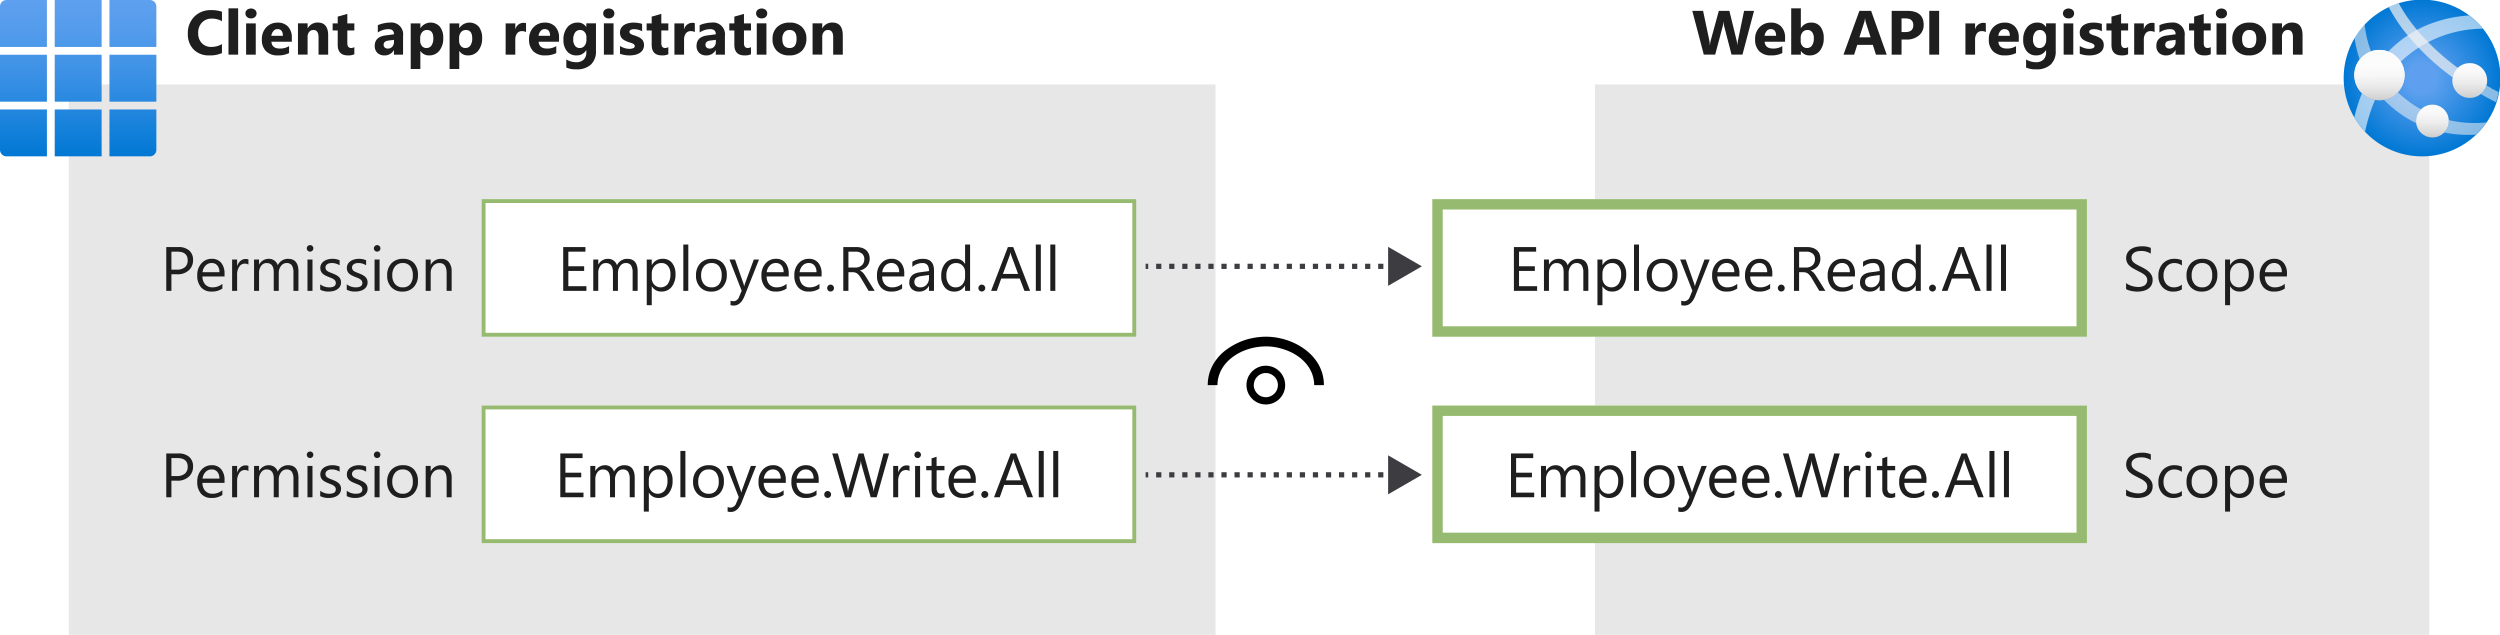 <svg xmlns="http://www.w3.org/2000/svg" xmlns:xlink="http://www.w3.org/1999/xlink" viewBox="0 0 479.649 121.8">
  <defs>
    <linearGradient id="linear-gradient" x1="15" y1="453.2" x2="15" y2="483.2" gradientTransform="matrix(1, 0, 0, -1, 0, 483.2)" gradientUnits="userSpaceOnUse">
      <stop offset="0" stop-color="#0078d4"/>
      <stop offset="0.16" stop-color="#1380da"/>
      <stop offset="0.53" stop-color="#3c91e5"/>
      <stop offset="0.82" stop-color="#559cec"/>
      <stop offset="1" stop-color="#5ea0ef"/>
    </linearGradient>
    <radialGradient id="radial-gradient" cx="17286.516" cy="-3950.385" r="100.233" gradientTransform="matrix(0.15, 0, 0, -0.15, -2128.325, -577.59)" gradientUnits="userSpaceOnUse">
      <stop offset="0.18" stop-color="#5ea0ef"/>
      <stop offset="1" stop-color="#0078d4"/>
    </radialGradient>
    <linearGradient id="linear-gradient-2" x1="456.558" y1="463.847" x2="456.505" y2="470.829" gradientTransform="matrix(1, 0, 0, -1, 0, 483.2)" gradientUnits="userSpaceOnUse">
      <stop offset="0" stop-color="#ccc"/>
      <stop offset="0.12" stop-color="#d7d7d7"/>
      <stop offset="0.42" stop-color="#ebebeb"/>
      <stop offset="0.72" stop-color="#f8f8f8"/>
      <stop offset="1" stop-color="#fcfcfc"/>
    </linearGradient>
    <linearGradient id="linear-gradient-3" x1="466.684" y1="456.83" x2="466.684" y2="463.105" xlink:href="#linear-gradient-2"/>
    <linearGradient id="linear-gradient-4" x1="473.843" y1="464.43" x2="473.843" y2="471.094" xlink:href="#linear-gradient-2"/>
  </defs>
  <g id="Shapes">
    <rect width="479.649" height="121.8" fill="#fff"/>
    <g>
      <rect x="13.2" y="16.2" width="220" height="105.6" fill="#fff"/>
      <rect x="13.2" y="16.2" width="220" height="105.6" fill="#505050" opacity="0.14"/>
    </g>
    <path d="M10.5,21h9v9h-9ZM0,9H9V0H1.256A1.256,1.256,0,0,0,0,1.256ZM1.256,30H9V21H0v7.744A1.256,1.256,0,0,0,1.256,30ZM0,19.5H9v-9H0ZM21,30h7.744A1.256,1.256,0,0,0,30,28.744h0V21H21ZM10.5,19.5h9v-9h-9Zm10.5,0h9v-9H21ZM21,0V9h9V1.256A1.256,1.256,0,0,0,28.744,0H21ZM10.5,9h9V0h-9Z" fill="url(#linear-gradient)"/>
    <g>
      <rect x="92.4" y="38.2" width="125.6" height="26.4" fill="#fff"/>
      <g opacity="0.65">
        <path d="M217.25,38.95v24.9H93.15V38.95h124.1m.75-.75H92.4V64.6H218V38.2Z" fill="#5e9624"/>
      </g>
    </g>
    <g>
      <rect x="92.4" y="77.8" width="125.6" height="26.4" fill="#fff"/>
      <g opacity="0.65">
        <path d="M217.25,78.55v24.9H93.15V78.55h124.1m.75-.75H92.4v26.4H218V77.8Z" fill="#5e9624"/>
      </g>
    </g>
    <g>
      <rect x="306" y="16.2" width="160.087" height="105.6" fill="#fff"/>
      <rect x="306" y="16.2" width="160.087" height="105.6" fill="#505050" opacity="0.14"/>
    </g>
    <g>
      <rect x="219.8" y="50.6" width="0.5" height="1" fill="#3c3c41"/>
      <path d="M265.414,51.6h-1v-1h1Zm-2.507,0h-1v-1h1Zm-2.5,0h-1v-1h1Zm-2.507,0h-1v-1h1Zm-2.506,0h-1v-1h1Zm-2.507,0h-1v-1h1Zm-2.506,0h-1v-1h1Zm-2.507,0h-1v-1h1Zm-2.506,0h-1v-1h1Zm-2.506,0h-1v-1h1Zm-2.506,0h-1v-1h1Zm-2.506,0h-1v-1h1Zm-2.507,0h-1v-1h1Zm-2.506,0h-1v-1h1Zm-2.507,0h-1v-1h1Zm-2.5,0h-1v-1h1Zm-2.507,0h-1v-1h1Zm-2.506,0h-1v-1h1Z" fill="#3c3c41"/>
      <rect x="266.918" y="50.6" width="0.5" height="1" fill="#3c3c41"/>
      <polygon points="266.324 54.84 272.8 51.1 266.324 47.36 266.324 54.84" fill="#3c3c41"/>
    </g>
    <g>
      <rect x="219.8" y="90.6" width="0.5" height="1" fill="#3c3c41"/>
      <path d="M265.414,91.6h-1v-1h1Zm-2.507,0h-1v-1h1Zm-2.5,0h-1v-1h1Zm-2.507,0h-1v-1h1Zm-2.506,0h-1v-1h1Zm-2.507,0h-1v-1h1Zm-2.506,0h-1v-1h1Zm-2.507,0h-1v-1h1Zm-2.506,0h-1v-1h1Zm-2.506,0h-1v-1h1Zm-2.506,0h-1v-1h1Zm-2.506,0h-1v-1h1Zm-2.507,0h-1v-1h1Zm-2.506,0h-1v-1h1Zm-2.507,0h-1v-1h1Zm-2.5,0h-1v-1h1Zm-2.507,0h-1v-1h1Zm-2.506,0h-1v-1h1Z" fill="#3c3c41"/>
      <rect x="266.918" y="90.6" width="0.5" height="1" fill="#3c3c41"/>
      <polygon points="266.324 94.84 272.8 91.1 266.324 87.36 266.324 94.84" fill="#3c3c41"/>
    </g>
    <g>
      <path id="ee75dd06-1aca-4f76-9d11-d05a284020ad" d="M473.9,26.848A15.03,15.03,0,0,1,455.478,3.091l.159-.106A15.025,15.025,0,0,1,473.9,26.848" fill="url(#radial-gradient)"/>
      <path d="M460.6,11.841a22.975,22.975,0,0,1,15.749-6.328,14.968,14.968,0,0,0-2.634-2.545,25.347,25.347,0,0,0-8.29,1.944A22.153,22.153,0,0,0,458.217,9.9,4.873,4.873,0,0,1,460.6,11.841Z" fill="#fff" opacity="0.6" style="isolation: isolate"/>
      <path d="M453.162,17.886a31.569,31.569,0,0,0-1.467,4.631,13.812,13.812,0,0,0,1.1,1.626c.318.407.619.778.972,1.149a31.705,31.705,0,0,1,1.909-6.133A4.884,4.884,0,0,1,453.162,17.886Z" fill="#fff" opacity="0.6" style="isolation: isolate"/>
      <path d="M454.894,9.861a21.24,21.24,0,0,1-1.219-5.2,14.471,14.471,0,0,0-1.945,2.563,22.418,22.418,0,0,0,1.008,4.207A4.761,4.761,0,0,1,454.894,9.861Z" fill="#f2f2f2" opacity="0.55" style="isolation: isolate"/>
      <circle cx="456.52" cy="14.404" r="4.825" fill="url(#linear-gradient-2)"/>
      <path d="M463.555,23.224a3.132,3.132,0,0,1,.955-2.245,21.02,21.02,0,0,1-4.472-3.287,4.853,4.853,0,0,1-2.634,1.467,23.228,23.228,0,0,0,2.563,2.262,21.432,21.432,0,0,0,3.624,2.21A3.092,3.092,0,0,1,463.555,23.224Z" fill="#f2f2f2" opacity="0.55" style="isolation: isolate"/>
      <path d="M474.691,23.6a21.248,21.248,0,0,1-4.878-.565.787.787,0,0,1,0,.194,3.1,3.1,0,0,1-.9,2.192,24.225,24.225,0,0,0,6.045.424,14.491,14.491,0,0,0,2.1-2.369A20.17,20.17,0,0,1,474.691,23.6Z" fill="#f2f2f2" opacity="0.55" style="isolation: isolate"/>
      <circle cx="466.684" cy="23.224" r="3.146" fill="url(#linear-gradient-3)"/>
      <path d="M470.555,14.846a3.235,3.235,0,0,1,1.078-1.768A45.054,45.054,0,0,1,463.75,5.76,29.847,29.847,0,0,1,460.215.6a13.5,13.5,0,0,0-1.927.742,32.034,32.034,0,0,0,3.8,5.621A46.715,46.715,0,0,0,470.555,14.846Z" fill="#f2f2f2" opacity="0.7" style="isolation: isolate"/>
      <circle cx="473.843" cy="15.447" r="3.341" fill="url(#linear-gradient-4)"/>
      <path d="M479.446,17.692l-.619-.3h0l-.53-.283h-.106l-.46-.371h-.123l-.548-.353a3.114,3.114,0,0,1-1.132,1.626c.213.141.442.265.672.389l.141.088.619.336h0l1.52.795h0a15.251,15.251,0,0,0,.513-1.962Z" fill="#f2f2f2" opacity="0.55" style="isolation: isolate"/>
      <circle cx="456.52" cy="14.404" r="4.825" fill="url(#linear-gradient-2)"/>
      <circle cx="466.684" cy="23.224" r="3.146" fill="url(#linear-gradient-3)"/>
    </g>
    <path d="M254,73.89h-1.86a6.383,6.383,0,0,0-.413-2.208,6.584,6.584,0,0,0-1.077-1.838,8.108,8.108,0,0,0-1.578-1.458,9.618,9.618,0,0,0-1.925-1.055,12.1,12.1,0,0,0-2.122-.653,10.041,10.041,0,0,0-2.164-.218,11.373,11.373,0,0,0-4.287.86,9.806,9.806,0,0,0-1.925,1.066,8.168,8.168,0,0,0-1.577,1.458,6.7,6.7,0,0,0-1.077,1.838,6.114,6.114,0,0,0-.414,2.208h-1.86a7.8,7.8,0,0,1,.457-2.7,8.5,8.5,0,0,1,1.262-2.295,9.192,9.192,0,0,1,1.882-1.828,13.329,13.329,0,0,1,2.317-1.348,11.847,11.847,0,0,1,2.578-.838,13.832,13.832,0,0,1,2.644-.283,12.724,12.724,0,0,1,2.643.283,12.9,12.9,0,0,1,2.568.827,12.137,12.137,0,0,1,2.317,1.349,9.684,9.684,0,0,1,1.893,1.838,8.362,8.362,0,0,1,1.261,2.285A7.827,7.827,0,0,1,254,73.89Zm-11.139-3.72a3.583,3.583,0,0,1,1.447.294,3.712,3.712,0,0,1,1.969,1.98,3.643,3.643,0,0,1,.293,1.446,3.6,3.6,0,0,1-.293,1.447,3.741,3.741,0,0,1-1.969,1.969,3.708,3.708,0,0,1-2.894,0,3.732,3.732,0,0,1-1.969-1.969,3.579,3.579,0,0,1-.294-1.447,3.675,3.675,0,0,1,1.077-2.621,3.8,3.8,0,0,1,1.186-.805A3.579,3.579,0,0,1,242.857,70.17Zm0,6.038a2.165,2.165,0,0,0,.892-.185,2.581,2.581,0,0,0,.739-.5,2.17,2.17,0,0,0,.5-.729,2.437,2.437,0,0,0,.185-.9,2.358,2.358,0,0,0-.174-.9,2.152,2.152,0,0,0-.5-.739,2.561,2.561,0,0,0-.739-.5,2.193,2.193,0,0,0-.9-.185,2.241,2.241,0,0,0-.9.185,2.377,2.377,0,0,0-.74.5,2.241,2.241,0,0,0-.49.739,2.527,2.527,0,0,0-.185.9,2.162,2.162,0,0,0,.185.892,2.572,2.572,0,0,0,.5.74,2.17,2.17,0,0,0,.729.5A2.457,2.457,0,0,0,242.857,76.208Z"/>
    <g>
      <rect x="274.8" y="38.2" width="125.6" height="26.4" fill="#fff"/>
      <g opacity="0.65">
        <path d="M398.4,40.2V62.6H276.8V40.2H398.4m2-2H274.8V64.6H400.4V38.2Z" fill="#5e9624"/>
      </g>
    </g>
    <g>
      <rect x="274.8" y="77.8" width="125.6" height="26.4" fill="#fff"/>
      <g opacity="0.65">
        <path d="M398.4,79.8v22.4H276.8V79.8H398.4m2-2H274.8v26.4H400.4V77.8Z" fill="#5e9624"/>
      </g>
    </g>
  </g>
  <g id="Text">
    <g>
      <path d="M42.585,10.184a5.542,5.542,0,0,1-2.4.445,4.053,4.053,0,0,1-3.041-1.136,4.158,4.158,0,0,1-1.107-3.03,4.44,4.44,0,0,1,1.245-3.269A4.354,4.354,0,0,1,40.51,1.94a6.049,6.049,0,0,1,2.075.31V4.073a3.676,3.676,0,0,0-1.922-.5,2.549,2.549,0,0,0-1.91.744,2.759,2.759,0,0,0-.727,2.016,2.709,2.709,0,0,0,.686,1.942,2.423,2.423,0,0,0,1.845.724,3.934,3.934,0,0,0,2.028-.54Z" fill="#1e1e1e"/>
      <path d="M45.69,10.483H43.838V1.6H45.69Z" fill="#1e1e1e"/>
      <path d="M48.155,3.534a1.079,1.079,0,0,1-.767-.279.9.9,0,0,1-.3-.682.866.866,0,0,1,.3-.68,1.252,1.252,0,0,1,1.538,0,.87.87,0,0,1,.3.68.894.894,0,0,1-.3.691A1.1,1.1,0,0,1,48.155,3.534Zm.915,6.949H47.218v-6H49.07Z" fill="#1e1e1e"/>
      <path d="M55.989,8.01H52.075q.093,1.307,1.646,1.307a3.211,3.211,0,0,0,1.741-.469v1.336a4.573,4.573,0,0,1-2.162.445,3.043,3.043,0,0,1-2.256-.8,3.042,3.042,0,0,1-.8-2.247,3.212,3.212,0,0,1,.867-2.368,2.889,2.889,0,0,1,2.133-.873,2.62,2.62,0,0,1,2.03.78,3,3,0,0,1,.718,2.115ZM54.272,6.873q0-1.288-1.043-1.289a.992.992,0,0,0-.77.37,1.673,1.673,0,0,0-.4.919Z" fill="#1e1e1e"/>
      <path d="M62.962,10.483H61.116V7.149q0-1.395-1-1.4a.989.989,0,0,0-.791.369,1.409,1.409,0,0,0-.31.938v3.422H57.167v-6h1.852v.949h.023a2.124,2.124,0,0,1,1.928-1.1q1.992,0,1.992,2.473Z" fill="#1e1e1e"/>
      <path d="M67.986,10.412a2.734,2.734,0,0,1-1.237.217q-1.956,0-1.957-2.033V5.848H63.82V4.483h.972V3.188l1.846-.527V4.483h1.348V5.848H66.638V8.274q0,.938.744.937a1.249,1.249,0,0,0,.6-.17Z" fill="#1e1e1e"/>
      <path d="M77.331,10.483H75.579V9.621h-.023a1.955,1.955,0,0,1-1.787,1.008,1.87,1.87,0,0,1-1.374-.495,1.773,1.773,0,0,1-.5-1.321q0-1.746,2.068-2.016l1.629-.217q0-.984-1.066-.984a3.637,3.637,0,0,0-2.039.639V4.84a4.539,4.539,0,0,1,1.057-.351,5.539,5.539,0,0,1,1.222-.153A2.266,2.266,0,0,1,77.331,6.9Zm-1.74-2.438v-.4l-1.09.141q-.9.117-.9.814a.673.673,0,0,0,.22.519.845.845,0,0,0,.594.2,1.1,1.1,0,0,0,.85-.361A1.3,1.3,0,0,0,75.591,8.045Z" fill="#1e1e1e"/>
      <path d="M80.671,9.786h-.023v3.457H78.8V4.483h1.852v.9h.023a2.356,2.356,0,0,1,3.73-.249,3.41,3.41,0,0,1,.635,2.177A3.691,3.691,0,0,1,84.3,9.721a2.415,2.415,0,0,1-1.972.908A1.869,1.869,0,0,1,80.671,9.786Zm-.053-2.461v.48a1.533,1.533,0,0,0,.328,1.014,1.071,1.071,0,0,0,.862.392,1.134,1.134,0,0,0,.981-.489,2.358,2.358,0,0,0,.349-1.386q0-1.581-1.231-1.582a1.156,1.156,0,0,0-.928.431A1.714,1.714,0,0,0,80.618,7.325Z" fill="#1e1e1e"/>
      <path d="M88.135,9.786h-.023v3.457H86.26V4.483h1.852v.9h.023a2.356,2.356,0,0,1,3.73-.249A3.4,3.4,0,0,1,92.5,7.313a3.685,3.685,0,0,1-.742,2.408,2.414,2.414,0,0,1-1.971.908A1.87,1.87,0,0,1,88.135,9.786Zm-.052-2.461v.48a1.528,1.528,0,0,0,.328,1.014,1.07,1.07,0,0,0,.861.392,1.137,1.137,0,0,0,.982-.489A2.365,2.365,0,0,0,90.6,7.336q0-1.581-1.23-1.582a1.156,1.156,0,0,0-.929.431A1.719,1.719,0,0,0,88.083,7.325Z" fill="#1e1e1e"/>
      <path d="M100.926,6.153a1.6,1.6,0,0,0-.779-.182,1.124,1.124,0,0,0-.943.442,1.93,1.93,0,0,0-.34,1.205v2.865H97.012v-6h1.852V5.6h.023a1.6,1.6,0,0,1,1.582-1.219,1.184,1.184,0,0,1,.457.071Z" fill="#1e1e1e"/>
      <path d="M107.254,8.01H103.34q.093,1.307,1.646,1.307a3.21,3.21,0,0,0,1.74-.469v1.336a4.567,4.567,0,0,1-2.162.445,3.043,3.043,0,0,1-2.256-.8,3.045,3.045,0,0,1-.8-2.247,3.212,3.212,0,0,1,.867-2.368,2.889,2.889,0,0,1,2.133-.873,2.621,2.621,0,0,1,2.03.78,3,3,0,0,1,.718,2.115Zm-1.717-1.137q0-1.288-1.043-1.289a1,1,0,0,0-.771.37,1.679,1.679,0,0,0-.395.919Z" fill="#1e1e1e"/>
      <path d="M114.342,9.8a3.4,3.4,0,0,1-.967,2.587,3.916,3.916,0,0,1-2.8.917,4.432,4.432,0,0,1-1.922-.346V11.4a3.683,3.683,0,0,0,1.869.539,2.012,2.012,0,0,0,1.453-.495,1.777,1.777,0,0,0,.516-1.345V9.621h-.023a2.068,2.068,0,0,1-1.87,1.008,2.248,2.248,0,0,1-1.822-.808,3.281,3.281,0,0,1-.674-2.168,3.651,3.651,0,0,1,.75-2.42,2.448,2.448,0,0,1,1.975-.9,1.825,1.825,0,0,1,1.641.844h.023v-.7h1.852Zm-1.829-2.2V7.125a1.453,1.453,0,0,0-.337-.969,1.087,1.087,0,0,0-.876-.4,1.13,1.13,0,0,0-.966.481,2.253,2.253,0,0,0-.352,1.353,1.906,1.906,0,0,0,.334,1.187,1.088,1.088,0,0,0,.914.436,1.132,1.132,0,0,0,.929-.442A1.817,1.817,0,0,0,112.513,7.6Z" fill="#1e1e1e"/>
      <path d="M116.8,3.534a1.08,1.08,0,0,1-.768-.279.9.9,0,0,1-.3-.682.866.866,0,0,1,.3-.68,1.252,1.252,0,0,1,1.538,0,.87.87,0,0,1,.3.68.894.894,0,0,1-.3.691A1.1,1.1,0,0,1,116.8,3.534Zm.914,6.949h-1.852v-6h1.852Z" fill="#1e1e1e"/>
      <path d="M118.955,10.325v-1.5a3.954,3.954,0,0,0,.911.41,3.018,3.018,0,0,0,.858.135,1.844,1.844,0,0,0,.777-.135.436.436,0,0,0,.284-.41.378.378,0,0,0-.129-.293,1.184,1.184,0,0,0-.331-.205,3.723,3.723,0,0,0-.442-.159c-.161-.047-.315-.1-.463-.158a4.333,4.333,0,0,1-.63-.29,1.817,1.817,0,0,1-.457-.36,1.43,1.43,0,0,1-.282-.475,1.906,1.906,0,0,1-.1-.639,1.641,1.641,0,0,1,.22-.867,1.786,1.786,0,0,1,.585-.594,2.668,2.668,0,0,1,.838-.34,4.334,4.334,0,0,1,.982-.109,5.443,5.443,0,0,1,.808.062,5.9,5.9,0,0,1,.809.179V6.006a2.922,2.922,0,0,0-.753-.307,3.148,3.148,0,0,0-.788-.1,1.792,1.792,0,0,0-.343.032,1.155,1.155,0,0,0-.284.094.526.526,0,0,0-.193.158.366.366,0,0,0-.071.22.4.4,0,0,0,.106.281.9.9,0,0,0,.275.2,2.655,2.655,0,0,0,.378.153c.139.045.276.091.413.137a5.306,5.306,0,0,1,.668.282,2.126,2.126,0,0,1,.513.357,1.41,1.41,0,0,1,.328.481,1.707,1.707,0,0,1,.114.656,1.715,1.715,0,0,1-.231.911,1.855,1.855,0,0,1-.615.615,2.792,2.792,0,0,1-.885.346,4.925,4.925,0,0,1-1.04.108A5.363,5.363,0,0,1,118.955,10.325Z" fill="#1e1e1e"/>
      <path d="M128.227,10.412a2.727,2.727,0,0,1-1.236.217q-1.957,0-1.957-2.033V5.848h-.973V4.483h.973V3.188l1.846-.527V4.483h1.347V5.848H126.88V8.274q0,.938.744.937a1.246,1.246,0,0,0,.6-.17Z" fill="#1e1e1e"/>
      <path d="M133.307,6.153a1.6,1.6,0,0,0-.779-.182,1.124,1.124,0,0,0-.943.442,1.93,1.93,0,0,0-.34,1.205v2.865h-1.852v-6h1.852V5.6h.023a1.6,1.6,0,0,1,1.582-1.219,1.184,1.184,0,0,1,.457.071Z" fill="#1e1e1e"/>
      <path d="M139.08,10.483h-1.752V9.621H137.3a1.955,1.955,0,0,1-1.787,1.008,1.87,1.87,0,0,1-1.374-.495,1.773,1.773,0,0,1-.5-1.321q0-1.746,2.069-2.016l1.629-.217q0-.984-1.067-.984a3.639,3.639,0,0,0-2.039.639V4.84a4.549,4.549,0,0,1,1.058-.351,5.531,5.531,0,0,1,1.221-.153A2.267,2.267,0,0,1,139.08,6.9Zm-1.74-2.438v-.4l-1.09.141q-.9.117-.9.814a.676.676,0,0,0,.22.519.849.849,0,0,0,.595.2,1.093,1.093,0,0,0,.849-.361A1.3,1.3,0,0,0,137.34,8.045Z" fill="#1e1e1e"/>
      <path d="M144.085,10.412a2.734,2.734,0,0,1-1.237.217q-1.956,0-1.957-2.033V5.848h-.972V4.483h.972V3.188l1.846-.527V4.483h1.348V5.848h-1.348V8.274q0,.938.744.937a1.249,1.249,0,0,0,.6-.17Z" fill="#1e1e1e"/>
      <path d="M146.132,3.534a1.08,1.08,0,0,1-.768-.279.9.9,0,0,1-.3-.682.866.866,0,0,1,.3-.68,1.252,1.252,0,0,1,1.538,0,.87.87,0,0,1,.3.68.894.894,0,0,1-.3.691A1.1,1.1,0,0,1,146.132,3.534Zm.914,6.949h-1.852v-6h1.852Z" fill="#1e1e1e"/>
      <path d="M151.436,10.629a3.222,3.222,0,0,1-2.358-.841,3.048,3.048,0,0,1-.859-2.282,3.048,3.048,0,0,1,.891-2.329,3.369,3.369,0,0,1,2.408-.841,3.189,3.189,0,0,1,2.344.841,2.992,2.992,0,0,1,.85,2.224,3.172,3.172,0,0,1-.876,2.361A3.262,3.262,0,0,1,151.436,10.629Zm.047-4.875a1.236,1.236,0,0,0-1.019.451,1.987,1.987,0,0,0-.364,1.278q0,1.728,1.4,1.728,1.331,0,1.33-1.775Q152.825,5.755,151.483,5.754Z" fill="#1e1e1e"/>
      <path d="M161.7,10.483h-1.845V7.149q0-1.395-1-1.4a.989.989,0,0,0-.791.369,1.409,1.409,0,0,0-.31.938v3.422H155.9v-6h1.852v.949h.023a2.123,2.123,0,0,1,1.928-1.1q1.992,0,1.991,2.473Z" fill="#1e1e1e"/>
    </g>
    <g>
      <path d="M32.886,52.624V55.8H31.9V47.4H34.21a3.049,3.049,0,0,1,2.089.656,2.345,2.345,0,0,1,.741,1.852,2.546,2.546,0,0,1-.823,1.957,3.145,3.145,0,0,1-2.224.761Zm0-4.336v3.446h1.031a2.3,2.3,0,0,0,1.556-.466,1.651,1.651,0,0,0,.536-1.315q0-1.665-1.969-1.665Z" fill="#1e1e1e"/>
      <path d="M43.08,53.04H38.844a2.245,2.245,0,0,0,.539,1.547,1.856,1.856,0,0,0,1.418.545,2.942,2.942,0,0,0,1.863-.668v.9a3.486,3.486,0,0,1-2.092.574,2.538,2.538,0,0,1-2-.818,3.344,3.344,0,0,1-.726-2.3,3.284,3.284,0,0,1,.794-2.283,2.546,2.546,0,0,1,1.971-.881,2.255,2.255,0,0,1,1.823.761,3.181,3.181,0,0,1,.644,2.116Zm-.984-.814a1.96,1.96,0,0,0-.4-1.3,1.367,1.367,0,0,0-1.1-.463,1.552,1.552,0,0,0-1.154.486,2.207,2.207,0,0,0-.586,1.272Z" fill="#1e1e1e"/>
      <path d="M47.662,50.773a1.173,1.173,0,0,0-.726-.194,1.229,1.229,0,0,0-1.029.581,2.683,2.683,0,0,0-.413,1.582V55.8h-.961v-6h.961v1.237h.024a2.089,2.089,0,0,1,.627-.988,1.429,1.429,0,0,1,.943-.354,1.562,1.562,0,0,1,.574.082Z" fill="#1e1e1e"/>
      <path d="M57.256,55.8H56.3V52.355a2.6,2.6,0,0,0-.307-1.442,1.17,1.17,0,0,0-1.035-.445,1.283,1.283,0,0,0-1.046.563,2.151,2.151,0,0,0-.43,1.347V55.8h-.961V52.238q0-1.77-1.365-1.77a1.265,1.265,0,0,0-1.043.53,2.191,2.191,0,0,0-.411,1.38V55.8h-.96v-6h.96v.949h.024a2.039,2.039,0,0,1,1.863-1.089,1.731,1.731,0,0,1,1.7,1.242,2.143,2.143,0,0,1,1.993-1.242q1.98,0,1.98,2.443Z" fill="#1e1e1e"/>
      <path d="M59.485,48.277a.611.611,0,0,1-.44-.176.594.594,0,0,1-.182-.445.615.615,0,0,1,.622-.627.621.621,0,0,1,.448.178.6.6,0,0,1,.184.449.592.592,0,0,1-.184.439A.617.617,0,0,1,59.485,48.277Zm.468,7.523h-.961v-6h.961Z" fill="#1e1e1e"/>
      <path d="M61.435,55.583V54.552a2.839,2.839,0,0,0,1.728.58q1.266,0,1.266-.844a.735.735,0,0,0-.108-.407,1.1,1.1,0,0,0-.293-.3,2.264,2.264,0,0,0-.434-.231c-.166-.068-.345-.14-.536-.214a6.838,6.838,0,0,1-.7-.319,2.1,2.1,0,0,1-.5-.364,1.336,1.336,0,0,1-.3-.46,1.63,1.63,0,0,1-.1-.6,1.434,1.434,0,0,1,.194-.747,1.716,1.716,0,0,1,.515-.545,2.386,2.386,0,0,1,.736-.331,3.264,3.264,0,0,1,.852-.111,3.437,3.437,0,0,1,1.4.269V50.9a2.72,2.72,0,0,0-1.524-.434,1.784,1.784,0,0,0-.486.062,1.183,1.183,0,0,0-.372.173.8.8,0,0,0-.24.266.7.7,0,0,0-.085.343.815.815,0,0,0,.085.392.847.847,0,0,0,.249.282,1.879,1.879,0,0,0,.4.222c.157.067.334.139.533.217a7.352,7.352,0,0,1,.715.314,2.416,2.416,0,0,1,.539.363,1.412,1.412,0,0,1,.343.466,1.505,1.505,0,0,1,.12.627,1.475,1.475,0,0,1-.2.773,1.683,1.683,0,0,1-.524.545,2.388,2.388,0,0,1-.756.322,3.7,3.7,0,0,1-.9.106A3.394,3.394,0,0,1,61.435,55.583Z" fill="#1e1e1e"/>
      <path d="M66.527,55.583V54.552a2.839,2.839,0,0,0,1.728.58q1.266,0,1.266-.844a.727.727,0,0,0-.109-.407,1.083,1.083,0,0,0-.293-.3,2.225,2.225,0,0,0-.433-.231c-.166-.068-.345-.14-.536-.214a6.963,6.963,0,0,1-.7-.319,2.108,2.108,0,0,1-.5-.364,1.336,1.336,0,0,1-.3-.46,1.61,1.61,0,0,1-.1-.6,1.434,1.434,0,0,1,.194-.747,1.705,1.705,0,0,1,.515-.545,2.386,2.386,0,0,1,.736-.331,3.264,3.264,0,0,1,.852-.111,3.437,3.437,0,0,1,1.4.269V50.9a2.722,2.722,0,0,0-1.524-.434,1.779,1.779,0,0,0-.486.062,1.163,1.163,0,0,0-.372.173.787.787,0,0,0-.24.266.7.7,0,0,0-.085.343.815.815,0,0,0,.085.392.847.847,0,0,0,.249.282,1.879,1.879,0,0,0,.4.222q.234.1.533.217a7.352,7.352,0,0,1,.715.314,2.416,2.416,0,0,1,.539.363,1.412,1.412,0,0,1,.343.466,1.505,1.505,0,0,1,.12.627,1.475,1.475,0,0,1-.2.773,1.676,1.676,0,0,1-.525.545,2.373,2.373,0,0,1-.755.322,3.7,3.7,0,0,1-.9.106A3.394,3.394,0,0,1,66.527,55.583Z" fill="#1e1e1e"/>
      <path d="M72.357,48.277a.611.611,0,0,1-.44-.176.593.593,0,0,1-.181-.445.613.613,0,0,1,.621-.627.621.621,0,0,1,.448.178.6.6,0,0,1,.184.449.592.592,0,0,1-.184.439A.617.617,0,0,1,72.357,48.277Zm.468,7.523h-.961v-6h.961Z" fill="#1e1e1e"/>
      <path d="M77.2,55.941a2.784,2.784,0,0,1-2.124-.841,3.117,3.117,0,0,1-.794-2.229,3.246,3.246,0,0,1,.827-2.362,2.968,2.968,0,0,1,2.232-.849,2.69,2.69,0,0,1,2.095.826,3.275,3.275,0,0,1,.753,2.291,3.226,3.226,0,0,1-.812,2.3A2.843,2.843,0,0,1,77.2,55.941Zm.071-5.473a1.826,1.826,0,0,0-1.465.63,2.583,2.583,0,0,0-.539,1.737,2.444,2.444,0,0,0,.545,1.682,1.851,1.851,0,0,0,1.459.615,1.756,1.756,0,0,0,1.432-.6,2.621,2.621,0,0,0,.5-1.717,2.662,2.662,0,0,0-.5-1.734A1.746,1.746,0,0,0,77.273,50.468Z" fill="#1e1e1e"/>
      <path d="M86.652,55.8h-.961V52.378q0-1.91-1.395-1.91a1.513,1.513,0,0,0-1.192.542,2.007,2.007,0,0,0-.472,1.368V55.8h-.961v-6h.961v1h.023a2.166,2.166,0,0,1,1.969-1.136,1.836,1.836,0,0,1,1.506.635,2.83,2.83,0,0,1,.522,1.837Z" fill="#1e1e1e"/>
    </g>
    <g>
      <path d="M112.509,55.8h-4.453V47.4h4.266v.89h-3.281v2.8h3.035v.885h-3.035V54.91h3.468Z" fill="#1e1e1e"/>
      <path d="M122.338,55.8h-.961V52.355a2.6,2.6,0,0,0-.308-1.442,1.169,1.169,0,0,0-1.034-.445,1.281,1.281,0,0,0-1.046.563,2.152,2.152,0,0,0-.431,1.347V55.8H117.6V52.238q0-1.77-1.365-1.77a1.266,1.266,0,0,0-1.043.53,2.2,2.2,0,0,0-.41,1.38V55.8h-.961v-6h.961v.949h.023a2.039,2.039,0,0,1,1.864-1.089,1.731,1.731,0,0,1,1.7,1.242,2.14,2.14,0,0,1,1.992-1.242q1.98,0,1.981,2.443Z" fill="#1e1e1e"/>
      <path d="M125.068,54.933h-.023V58.56h-.961V49.8h.961v1.055h.023a2.272,2.272,0,0,1,2.074-1.2,2.2,2.2,0,0,1,1.811.805,3.34,3.34,0,0,1,.65,2.159,3.724,3.724,0,0,1-.732,2.412,2.439,2.439,0,0,1-2,.905A2.008,2.008,0,0,1,125.068,54.933Zm-.023-2.42v.838a1.786,1.786,0,0,0,.483,1.263,1.725,1.725,0,0,0,2.6-.15,3.063,3.063,0,0,0,.5-1.857,2.414,2.414,0,0,0-.463-1.57,1.533,1.533,0,0,0-1.254-.569,1.7,1.7,0,0,0-1.348.583A2.145,2.145,0,0,0,125.045,52.513Z" fill="#1e1e1e"/>
      <path d="M132.056,55.8H131.1V46.917h.961Z" fill="#1e1e1e"/>
      <path d="M136.455,55.941a2.781,2.781,0,0,1-2.124-.841,3.112,3.112,0,0,1-.794-2.229,3.246,3.246,0,0,1,.826-2.362,2.971,2.971,0,0,1,2.232-.849,2.69,2.69,0,0,1,2.095.826,3.275,3.275,0,0,1,.753,2.291,3.225,3.225,0,0,1-.811,2.3A2.845,2.845,0,0,1,136.455,55.941Zm.07-5.473a1.829,1.829,0,0,0-1.465.63,2.589,2.589,0,0,0-.539,1.737,2.449,2.449,0,0,0,.545,1.682,1.852,1.852,0,0,0,1.459.615,1.758,1.758,0,0,0,1.433-.6,2.621,2.621,0,0,0,.5-1.717,2.662,2.662,0,0,0-.5-1.734A1.748,1.748,0,0,0,136.525,50.468Z" fill="#1e1e1e"/>
      <path d="M145.621,49.8l-2.76,6.961q-.738,1.863-2.074,1.863a2.192,2.192,0,0,1-.627-.076v-.861a1.785,1.785,0,0,0,.568.105,1.177,1.177,0,0,0,1.09-.867l.481-1.137L139.955,49.8h1.066l1.623,4.617c.02.059.061.211.123.457h.035c.02-.093.059-.242.118-.445l1.705-4.629Z" fill="#1e1e1e"/>
      <path d="M151.325,53.04h-4.236a2.24,2.24,0,0,0,.539,1.547,1.854,1.854,0,0,0,1.418.545,2.946,2.946,0,0,0,1.863-.668v.9a3.488,3.488,0,0,1-2.092.574,2.535,2.535,0,0,1-2-.818,3.344,3.344,0,0,1-.727-2.3,3.284,3.284,0,0,1,.794-2.283,2.55,2.55,0,0,1,1.972-.881,2.253,2.253,0,0,1,1.822.761,3.176,3.176,0,0,1,.645,2.116Zm-.984-.814a1.954,1.954,0,0,0-.4-1.3,1.367,1.367,0,0,0-1.1-.463,1.554,1.554,0,0,0-1.155.486,2.22,2.22,0,0,0-.586,1.272Z" fill="#1e1e1e"/>
      <path d="M157.636,53.04H153.4a2.245,2.245,0,0,0,.539,1.547,1.857,1.857,0,0,0,1.418.545,2.942,2.942,0,0,0,1.863-.668v.9a3.485,3.485,0,0,1-2.091.574,2.535,2.535,0,0,1-2-.818,3.339,3.339,0,0,1-.727-2.3,3.284,3.284,0,0,1,.794-2.283,2.547,2.547,0,0,1,1.972-.881,2.255,2.255,0,0,1,1.822.761,3.175,3.175,0,0,1,.644,2.116Zm-.984-.814a1.96,1.96,0,0,0-.4-1.3,1.367,1.367,0,0,0-1.1-.463,1.552,1.552,0,0,0-1.154.486,2.207,2.207,0,0,0-.586,1.272Z" fill="#1e1e1e"/>
      <path d="M159.349,55.929a.623.623,0,0,1-.46-.193.636.636,0,0,1-.19-.463.646.646,0,0,1,.19-.466.618.618,0,0,1,.46-.2.633.633,0,0,1,.469.2.641.641,0,0,1,.193.466.631.631,0,0,1-.193.463A.638.638,0,0,1,159.349,55.929Z" fill="#1e1e1e"/>
      <path d="M167.817,55.8h-1.172l-1.407-2.355a4.842,4.842,0,0,0-.375-.56,2.155,2.155,0,0,0-.372-.378,1.3,1.3,0,0,0-.41-.214,1.679,1.679,0,0,0-.495-.067h-.808V55.8h-.985V47.4H164.3a3.573,3.573,0,0,1,1.017.138,2.266,2.266,0,0,1,.808.418,1.943,1.943,0,0,1,.536.7,2.317,2.317,0,0,1,.194.981,2.362,2.362,0,0,1-.132.806,2.1,2.1,0,0,1-.375.653,2.252,2.252,0,0,1-.586.489,2.974,2.974,0,0,1-.771.314v.023a1.809,1.809,0,0,1,.367.214,2.013,2.013,0,0,1,.295.284,3.916,3.916,0,0,1,.279.372q.138.209.307.484Zm-5.039-7.512v3.047h1.335a2.03,2.03,0,0,0,.683-.111,1.583,1.583,0,0,0,.542-.319,1.46,1.46,0,0,0,.358-.51,1.724,1.724,0,0,0,.128-.677,1.318,1.318,0,0,0-.436-1.052,1.875,1.875,0,0,0-1.263-.378Z" fill="#1e1e1e"/>
      <path d="M173.493,53.04h-4.236a2.245,2.245,0,0,0,.539,1.547,1.857,1.857,0,0,0,1.418.545,2.942,2.942,0,0,0,1.863-.668v.9a3.485,3.485,0,0,1-2.091.574,2.535,2.535,0,0,1-2-.818,3.339,3.339,0,0,1-.727-2.3,3.284,3.284,0,0,1,.794-2.283,2.547,2.547,0,0,1,1.972-.881,2.255,2.255,0,0,1,1.822.761,3.175,3.175,0,0,1,.644,2.116Zm-.984-.814a1.96,1.96,0,0,0-.4-1.3,1.367,1.367,0,0,0-1.1-.463,1.552,1.552,0,0,0-1.154.486,2.207,2.207,0,0,0-.586,1.272Z" fill="#1e1e1e"/>
      <path d="M179.194,55.8h-.961v-.937h-.024a2.013,2.013,0,0,1-1.846,1.078,1.97,1.97,0,0,1-1.4-.475,1.643,1.643,0,0,1-.507-1.26q0-1.681,1.981-1.957l1.8-.252q0-1.528-1.237-1.529a2.955,2.955,0,0,0-1.957.738v-.984a3.719,3.719,0,0,1,2.039-.562q2.115,0,2.116,2.238Zm-.961-3.035-1.448.2a2.354,2.354,0,0,0-1.007.331.955.955,0,0,0-.34.841.916.916,0,0,0,.313.718,1.213,1.213,0,0,0,.835.278,1.543,1.543,0,0,0,1.181-.5,1.792,1.792,0,0,0,.466-1.268Z" fill="#1e1e1e"/>
      <path d="M186.119,55.8h-.961V54.781h-.023a2.219,2.219,0,0,1-2.063,1.16,2.241,2.241,0,0,1-1.807-.806,3.3,3.3,0,0,1-.677-2.194,3.6,3.6,0,0,1,.75-2.385,2.472,2.472,0,0,1,2-.9,1.924,1.924,0,0,1,1.8.972h.023V46.917h.961Zm-.961-2.713V52.2a1.718,1.718,0,0,0-.48-1.231,1.612,1.612,0,0,0-1.219-.5,1.659,1.659,0,0,0-1.383.645,2.822,2.822,0,0,0-.5,1.781,2.545,2.545,0,0,0,.484,1.638,1.58,1.58,0,0,0,1.3.6,1.639,1.639,0,0,0,1.3-.58A2.162,2.162,0,0,0,185.158,53.087Z" fill="#1e1e1e"/>
      <path d="M188.365,55.929a.623.623,0,0,1-.46-.193.64.64,0,0,1-.19-.463.65.65,0,0,1,.19-.466.618.618,0,0,1,.46-.2.633.633,0,0,1,.469.2.642.642,0,0,1,.194.466.661.661,0,0,1-.663.656Z" fill="#1e1e1e"/>
      <path d="M197.633,55.8h-1.09l-.89-2.355H192.09l-.838,2.355h-1.1l3.223-8.4h1.02Zm-2.3-3.24-1.318-3.58a3.425,3.425,0,0,1-.129-.563h-.023a3.109,3.109,0,0,1-.135.563l-1.307,3.58Z" fill="#1e1e1e"/>
      <path d="M199.694,55.8h-.961V46.917h.961Z" fill="#1e1e1e"/>
      <path d="M202.473,55.8h-.961V46.917h.961Z" fill="#1e1e1e"/>
    </g>
    <g>
      <path d="M32.886,92.224V95.4H31.9V87H34.21a3.044,3.044,0,0,1,2.089.657,2.341,2.341,0,0,1,.741,1.851,2.546,2.546,0,0,1-.823,1.957,3.145,3.145,0,0,1-2.224.762Zm0-4.336v3.445h1.031a2.31,2.31,0,0,0,1.556-.465,1.651,1.651,0,0,0,.536-1.316q0-1.664-1.969-1.664Z" fill="#1e1e1e"/>
      <path d="M43.08,92.64H38.844a2.245,2.245,0,0,0,.539,1.547,1.859,1.859,0,0,0,1.418.545,2.948,2.948,0,0,0,1.863-.668v.9a3.479,3.479,0,0,1-2.092.574,2.537,2.537,0,0,1-2-.817,3.347,3.347,0,0,1-.726-2.3,3.283,3.283,0,0,1,.794-2.282,2.544,2.544,0,0,1,1.971-.882,2.256,2.256,0,0,1,1.823.762,3.18,3.18,0,0,1,.644,2.115Zm-.984-.814a1.958,1.958,0,0,0-.4-1.295,1.367,1.367,0,0,0-1.1-.463,1.552,1.552,0,0,0-1.154.486,2.2,2.2,0,0,0-.586,1.272Z" fill="#1e1e1e"/>
      <path d="M47.662,90.372a1.18,1.18,0,0,0-.726-.193,1.228,1.228,0,0,0-1.029.58,2.685,2.685,0,0,0-.413,1.582V95.4h-.961v-6h.961v1.236h.024a2.081,2.081,0,0,1,.627-.987,1.425,1.425,0,0,1,.943-.355,1.583,1.583,0,0,1,.574.082Z" fill="#1e1e1e"/>
      <path d="M57.256,95.4H56.3V91.954a2.6,2.6,0,0,0-.307-1.441,1.168,1.168,0,0,0-1.035-.445,1.282,1.282,0,0,0-1.046.562,2.152,2.152,0,0,0-.43,1.348V95.4h-.961V91.837q0-1.769-1.365-1.769a1.265,1.265,0,0,0-1.043.53,2.191,2.191,0,0,0-.411,1.38V95.4h-.96v-6h.96v.949h.024a2.038,2.038,0,0,1,1.863-1.09,1.734,1.734,0,0,1,1.7,1.242,2.143,2.143,0,0,1,1.993-1.242q1.98,0,1.98,2.444Z" fill="#1e1e1e"/>
      <path d="M59.485,87.876a.61.61,0,0,1-.44-.175.6.6,0,0,1-.182-.446.616.616,0,0,1,.622-.627.622.622,0,0,1,.448.179.628.628,0,0,1,0,.888A.616.616,0,0,1,59.485,87.876Zm.468,7.524h-.961v-6h.961Z" fill="#1e1e1e"/>
      <path d="M61.435,95.183V94.152a2.846,2.846,0,0,0,1.728.58q1.266,0,1.266-.844a.733.733,0,0,0-.108-.407,1.1,1.1,0,0,0-.293-.3,2.264,2.264,0,0,0-.434-.231q-.249-.1-.536-.214a6.83,6.83,0,0,1-.7-.32,2.066,2.066,0,0,1-.5-.363,1.345,1.345,0,0,1-.3-.46,1.634,1.634,0,0,1-.1-.6,1.435,1.435,0,0,1,.194-.748,1.723,1.723,0,0,1,.515-.544,2.386,2.386,0,0,1,.736-.331,3.223,3.223,0,0,1,.852-.112,3.437,3.437,0,0,1,1.4.27V90.5a2.719,2.719,0,0,0-1.524-.433,1.786,1.786,0,0,0-.486.061,1.206,1.206,0,0,0-.372.173.791.791,0,0,0-.24.267.7.7,0,0,0-.085.343.815.815,0,0,0,.085.392.844.844,0,0,0,.249.281,1.88,1.88,0,0,0,.4.223c.157.066.334.139.533.217a7.36,7.36,0,0,1,.715.313,2.453,2.453,0,0,1,.539.364,1.408,1.408,0,0,1,.343.465,1.505,1.505,0,0,1,.12.627,1.479,1.479,0,0,1-.2.774,1.693,1.693,0,0,1-.524.545,2.411,2.411,0,0,1-.756.322,3.748,3.748,0,0,1-.9.105A3.406,3.406,0,0,1,61.435,95.183Z" fill="#1e1e1e"/>
      <path d="M66.527,95.183V94.152a2.846,2.846,0,0,0,1.728.58q1.266,0,1.266-.844a.725.725,0,0,0-.109-.407,1.083,1.083,0,0,0-.293-.3,2.225,2.225,0,0,0-.433-.231q-.249-.1-.536-.214a6.954,6.954,0,0,1-.7-.32,2.079,2.079,0,0,1-.5-.363,1.345,1.345,0,0,1-.3-.46,1.613,1.613,0,0,1-.1-.6,1.435,1.435,0,0,1,.194-.748,1.712,1.712,0,0,1,.515-.544,2.386,2.386,0,0,1,.736-.331,3.223,3.223,0,0,1,.852-.112,3.437,3.437,0,0,1,1.4.27V90.5a2.722,2.722,0,0,0-1.524-.433,1.78,1.78,0,0,0-.486.061,1.185,1.185,0,0,0-.372.173.781.781,0,0,0-.24.267.7.7,0,0,0-.085.343.815.815,0,0,0,.085.392.844.844,0,0,0,.249.281,1.88,1.88,0,0,0,.4.223c.156.066.334.139.533.217a7.36,7.36,0,0,1,.715.313,2.453,2.453,0,0,1,.539.364,1.408,1.408,0,0,1,.343.465,1.505,1.505,0,0,1,.12.627,1.479,1.479,0,0,1-.2.774,1.685,1.685,0,0,1-.525.545,2.4,2.4,0,0,1-.755.322,3.754,3.754,0,0,1-.9.105A3.406,3.406,0,0,1,66.527,95.183Z" fill="#1e1e1e"/>
      <path d="M72.357,87.876a.61.61,0,0,1-.44-.175.6.6,0,0,1-.181-.446.615.615,0,0,1,.621-.627.622.622,0,0,1,.448.179.628.628,0,0,1,0,.888A.616.616,0,0,1,72.357,87.876Zm.468,7.524h-.961v-6h.961Z" fill="#1e1e1e"/>
      <path d="M77.2,95.54a2.787,2.787,0,0,1-2.124-.84,3.117,3.117,0,0,1-.794-2.23,3.242,3.242,0,0,1,.827-2.361,2.965,2.965,0,0,1,2.232-.85,2.694,2.694,0,0,1,2.095.826,3.277,3.277,0,0,1,.753,2.291,3.224,3.224,0,0,1-.812,2.3A2.843,2.843,0,0,1,77.2,95.54Zm.071-5.472a1.826,1.826,0,0,0-1.465.63,2.583,2.583,0,0,0-.539,1.737,2.445,2.445,0,0,0,.545,1.682,1.851,1.851,0,0,0,1.459.615,1.754,1.754,0,0,0,1.432-.6,2.616,2.616,0,0,0,.5-1.716,2.665,2.665,0,0,0-.5-1.735A1.748,1.748,0,0,0,77.273,90.068Z" fill="#1e1e1e"/>
      <path d="M86.652,95.4h-.961V91.978q0-1.911-1.395-1.91a1.51,1.51,0,0,0-1.192.542,2.005,2.005,0,0,0-.472,1.368V95.4h-.961v-6h.961v1h.023a2.167,2.167,0,0,1,1.969-1.137,1.836,1.836,0,0,1,1.506.636,2.83,2.83,0,0,1,.522,1.837Z" fill="#1e1e1e"/>
    </g>
    <g>
      <path d="M111.949,95.4H107.5V87h4.265v.891H108.48v2.8h3.035v.885H108.48v2.941h3.469Z" fill="#1e1e1e"/>
      <path d="M121.777,95.4h-.961V91.954a2.59,2.59,0,0,0-.308-1.441,1.165,1.165,0,0,0-1.034-.445,1.282,1.282,0,0,0-1.046.562,2.152,2.152,0,0,0-.43,1.348V95.4h-.961V91.837q0-1.769-1.365-1.769a1.265,1.265,0,0,0-1.043.53,2.191,2.191,0,0,0-.411,1.38V95.4h-.96v-6h.96v.949h.024a2.038,2.038,0,0,1,1.863-1.09,1.734,1.734,0,0,1,1.7,1.242,2.143,2.143,0,0,1,1.993-1.242q1.98,0,1.98,2.444Z" fill="#1e1e1e"/>
      <path d="M124.508,94.533h-.024V98.16h-.961V89.4h.961v1.054h.024a2.273,2.273,0,0,1,2.074-1.195,2.2,2.2,0,0,1,1.81.806,3.335,3.335,0,0,1,.651,2.159,3.713,3.713,0,0,1-.733,2.411,2.436,2.436,0,0,1-2,.905A2.006,2.006,0,0,1,124.508,94.533Zm-.024-2.42v.838a1.782,1.782,0,0,0,.483,1.262,1.724,1.724,0,0,0,2.6-.149,3.066,3.066,0,0,0,.495-1.858,2.416,2.416,0,0,0-.463-1.57,1.529,1.529,0,0,0-1.253-.568,1.7,1.7,0,0,0-1.348.583A2.139,2.139,0,0,0,124.484,92.113Z" fill="#1e1e1e"/>
      <path d="M131.5,95.4h-.961V86.517h.961Z" fill="#1e1e1e"/>
      <path d="M135.894,95.54a2.787,2.787,0,0,1-2.124-.84,3.117,3.117,0,0,1-.794-2.23,3.246,3.246,0,0,1,.826-2.361,2.969,2.969,0,0,1,2.233-.85,2.7,2.7,0,0,1,2.095.826,3.277,3.277,0,0,1,.753,2.291,3.224,3.224,0,0,1-.812,2.3A2.845,2.845,0,0,1,135.894,95.54Zm.071-5.472a1.826,1.826,0,0,0-1.465.63,2.583,2.583,0,0,0-.539,1.737,2.445,2.445,0,0,0,.545,1.682,1.851,1.851,0,0,0,1.459.615,1.754,1.754,0,0,0,1.432-.6,2.616,2.616,0,0,0,.5-1.716,2.665,2.665,0,0,0-.5-1.735A1.748,1.748,0,0,0,135.965,90.068Z" fill="#1e1e1e"/>
      <path d="M145.06,89.4l-2.76,6.961q-.738,1.863-2.074,1.863a2.192,2.192,0,0,1-.627-.076v-.861a1.791,1.791,0,0,0,.569.1,1.179,1.179,0,0,0,1.09-.867l.48-1.137L139.394,89.4h1.067l1.623,4.617c.019.059.06.211.123.457h.035c.019-.094.058-.242.117-.445l1.7-4.629Z" fill="#1e1e1e"/>
      <path d="M150.764,92.64h-4.236a2.245,2.245,0,0,0,.539,1.547,1.859,1.859,0,0,0,1.418.545,2.948,2.948,0,0,0,1.863-.668v.9a3.478,3.478,0,0,1-2.091.574,2.538,2.538,0,0,1-2-.817,3.347,3.347,0,0,1-.726-2.3,3.283,3.283,0,0,1,.794-2.282,2.544,2.544,0,0,1,1.972-.882,2.255,2.255,0,0,1,1.822.762,3.174,3.174,0,0,1,.644,2.115Zm-.984-.814a1.958,1.958,0,0,0-.4-1.295,1.367,1.367,0,0,0-1.1-.463,1.552,1.552,0,0,0-1.154.486,2.2,2.2,0,0,0-.586,1.272Z" fill="#1e1e1e"/>
      <path d="M157.076,92.64H152.84a2.24,2.24,0,0,0,.539,1.547,1.858,1.858,0,0,0,1.418.545,2.952,2.952,0,0,0,1.863-.668v.9a3.481,3.481,0,0,1-2.092.574,2.534,2.534,0,0,1-2-.817,3.347,3.347,0,0,1-.727-2.3,3.283,3.283,0,0,1,.794-2.282,2.547,2.547,0,0,1,1.972-.882,2.254,2.254,0,0,1,1.822.762,3.175,3.175,0,0,1,.645,2.115Zm-.984-.814a1.953,1.953,0,0,0-.4-1.295,1.367,1.367,0,0,0-1.1-.463,1.554,1.554,0,0,0-1.155.486,2.207,2.207,0,0,0-.586,1.272Z" fill="#1e1e1e"/>
      <path d="M158.789,95.529a.622.622,0,0,1-.46-.194.637.637,0,0,1-.191-.463.644.644,0,0,1,.191-.465.617.617,0,0,1,.46-.2.635.635,0,0,1,.469.2.642.642,0,0,1,.193.465.661.661,0,0,1-.662.657Z" fill="#1e1e1e"/>
      <path d="M170.577,87,168.2,95.4H167.05l-1.729-6.141a3.825,3.825,0,0,1-.134-.855h-.024a4.3,4.3,0,0,1-.152.843l-1.74,6.153h-1.143l-2.46-8.4h1.084l1.786,6.446a4.2,4.2,0,0,1,.141.844h.029a4.964,4.964,0,0,1,.182-.844L164.747,87h.944l1.781,6.493a4.861,4.861,0,0,1,.141.785h.023a4.731,4.731,0,0,1,.158-.809L169.511,87Z" fill="#1e1e1e"/>
      <path d="M174.494,90.372a1.18,1.18,0,0,0-.726-.193,1.228,1.228,0,0,0-1.029.58,2.685,2.685,0,0,0-.413,1.582V95.4h-.961v-6h.961v1.236h.024a2.1,2.1,0,0,1,.627-.987,1.425,1.425,0,0,1,.943-.355,1.579,1.579,0,0,1,.574.082Z" fill="#1e1e1e"/>
      <path d="M176.061,87.876a.61.61,0,0,1-.44-.175.6.6,0,0,1-.181-.446.615.615,0,0,1,.621-.627.62.62,0,0,1,.448.179.625.625,0,0,1,0,.888A.614.614,0,0,1,176.061,87.876Zm.468,7.524h-.96v-6h.96Z" fill="#1e1e1e"/>
      <path d="M181.209,95.341a1.849,1.849,0,0,1-.9.188q-1.576,0-1.576-1.758V90.22h-1.032V89.4h1.032V87.935l.96-.311V89.4h1.512v.82H179.7V93.6a1.4,1.4,0,0,0,.206.861.816.816,0,0,0,.679.258,1.01,1.01,0,0,0,.627-.2Z" fill="#1e1e1e"/>
      <path d="M187.212,92.64h-4.236a2.24,2.24,0,0,0,.539,1.547,1.859,1.859,0,0,0,1.418.545,2.948,2.948,0,0,0,1.863-.668v.9a3.481,3.481,0,0,1-2.092.574,2.537,2.537,0,0,1-2-.817,3.347,3.347,0,0,1-.726-2.3,3.278,3.278,0,0,1,.794-2.282,2.544,2.544,0,0,1,1.971-.882,2.258,2.258,0,0,1,1.823.762,3.18,3.18,0,0,1,.644,2.115Zm-.984-.814a1.953,1.953,0,0,0-.4-1.295,1.365,1.365,0,0,0-1.1-.463,1.555,1.555,0,0,0-1.155.486,2.206,2.206,0,0,0-.585,1.272Z" fill="#1e1e1e"/>
      <path d="M188.925,95.529a.622.622,0,0,1-.46-.194.636.636,0,0,1-.19-.463.644.644,0,0,1,.19-.465.617.617,0,0,1,.46-.2.66.66,0,1,1,0,1.319Z" fill="#1e1e1e"/>
      <path d="M198.193,95.4H197.1l-.891-2.356H192.65l-.838,2.356h-1.1l3.223-8.4h1.019Zm-2.3-3.24-1.319-3.581a3.539,3.539,0,0,1-.128-.562h-.024a3.1,3.1,0,0,1-.135.562l-1.306,3.581Z" fill="#1e1e1e"/>
      <path d="M200.254,95.4h-.961V86.517h.961Z" fill="#1e1e1e"/>
      <path d="M203.033,95.4h-.961V86.517h.961Z" fill="#1e1e1e"/>
    </g>
    <g>
      <path d="M336.53,2.08l-2.22,8.4h-2.1l-1.394-5.391a4.4,4.4,0,0,1-.135-.943h-.024a5.752,5.752,0,0,1-.152.943l-1.43,5.391h-2.185l-2.209-8.4h2.068l1.184,5.6a6.6,6.6,0,0,1,.111.961h.035a4.708,4.708,0,0,1,.17-.984l1.524-5.573H331.8l1.377,5.643a6.86,6.86,0,0,1,.135.9h.023a6.142,6.142,0,0,1,.123-.937l1.16-5.608Z" fill="#1e1e1e"/>
      <path d="M342.481,8.01h-3.914q.093,1.307,1.646,1.307a3.21,3.21,0,0,0,1.74-.469v1.336a4.567,4.567,0,0,1-2.162.445,3.045,3.045,0,0,1-2.256-.8,3.049,3.049,0,0,1-.8-2.247,3.215,3.215,0,0,1,.866-2.368,2.889,2.889,0,0,1,2.133-.873,2.623,2.623,0,0,1,2.031.78,3,3,0,0,1,.717,2.115Zm-1.717-1.137q0-1.288-1.043-1.289a.993.993,0,0,0-.77.37,1.68,1.68,0,0,0-.4.919Z" fill="#1e1e1e"/>
      <path d="M345.534,9.786h-.023v.7h-1.852V1.6h1.852V5.385h.023a2.2,2.2,0,0,1,1.952-1.049,2.142,2.142,0,0,1,1.787.8,3.437,3.437,0,0,1,.627,2.18,3.722,3.722,0,0,1-.733,2.408,2.383,2.383,0,0,1-1.957.908A1.892,1.892,0,0,1,345.534,9.786Zm-.052-2.532V7.87a1.4,1.4,0,0,0,.334.96,1.084,1.084,0,0,0,.855.381,1.137,1.137,0,0,0,.982-.489A2.365,2.365,0,0,0,348,7.336a1.88,1.88,0,0,0-.319-1.163,1.079,1.079,0,0,0-.911-.419,1.178,1.178,0,0,0-.923.416A1.583,1.583,0,0,0,345.482,7.254Z" fill="#1e1e1e"/>
      <path d="M361.982,10.483h-2.063l-.6-1.869h-2.988l-.592,1.869h-2.05l3.058-8.4h2.244Zm-3.094-3.322-.9-2.825a3.619,3.619,0,0,1-.141-.756H357.8a3.175,3.175,0,0,1-.146.733l-.914,2.848Z" fill="#1e1e1e"/>
      <path d="M364.829,7.588v2.9h-1.892V2.08H365.9q3.175,0,3.175,2.678a2.567,2.567,0,0,1-.911,2.048,3.606,3.606,0,0,1-2.434.782Zm0-4.054V6.153h.744q1.512,0,1.512-1.324,0-1.3-1.512-1.295Z" fill="#1e1e1e"/>
      <path d="M372.042,10.483H370.15V2.08h1.892Z" fill="#1e1e1e"/>
      <path d="M381,6.153a1.6,1.6,0,0,0-.779-.182,1.124,1.124,0,0,0-.943.442,1.93,1.93,0,0,0-.34,1.205v2.865h-1.852v-6h1.852V5.6h.023a1.6,1.6,0,0,1,1.582-1.219,1.184,1.184,0,0,1,.457.071Z" fill="#1e1e1e"/>
      <path d="M387.322,8.01h-3.914q.094,1.307,1.647,1.307a3.21,3.21,0,0,0,1.74-.469v1.336a4.57,4.57,0,0,1-2.162.445,3.043,3.043,0,0,1-2.256-.8,3.046,3.046,0,0,1-.8-2.247,3.208,3.208,0,0,1,.868-2.368,2.888,2.888,0,0,1,2.132-.873,2.623,2.623,0,0,1,2.031.78,3,3,0,0,1,.717,2.115Zm-1.716-1.137q0-1.288-1.043-1.289a1,1,0,0,0-.771.37,1.672,1.672,0,0,0-.395.919Z" fill="#1e1e1e"/>
      <path d="M394.41,9.8a3.4,3.4,0,0,1-.966,2.587,3.918,3.918,0,0,1-2.8.917,4.432,4.432,0,0,1-1.922-.346V11.4a3.683,3.683,0,0,0,1.869.539,2.014,2.014,0,0,0,1.453-.495,1.777,1.777,0,0,0,.516-1.345V9.621h-.024a2.068,2.068,0,0,1-1.869,1.008,2.248,2.248,0,0,1-1.822-.808,3.281,3.281,0,0,1-.674-2.168,3.651,3.651,0,0,1,.75-2.42,2.448,2.448,0,0,1,1.975-.9,1.822,1.822,0,0,1,1.64.844h.024v-.7h1.851Zm-1.828-2.2V7.125a1.453,1.453,0,0,0-.337-.969,1.087,1.087,0,0,0-.876-.4,1.13,1.13,0,0,0-.966.481,2.253,2.253,0,0,0-.352,1.353,1.906,1.906,0,0,0,.334,1.187,1.088,1.088,0,0,0,.914.436,1.134,1.134,0,0,0,.929-.442A1.817,1.817,0,0,0,392.582,7.6Z" fill="#1e1e1e"/>
      <path d="M396.867,3.534a1.079,1.079,0,0,1-.767-.279.9.9,0,0,1-.3-.682.866.866,0,0,1,.3-.68,1.252,1.252,0,0,1,1.538,0,.87.87,0,0,1,.3.68.894.894,0,0,1-.3.691A1.1,1.1,0,0,1,396.867,3.534Zm.914,6.949H395.93v-6h1.851Z" fill="#1e1e1e"/>
      <path d="M399.024,10.325v-1.5a3.954,3.954,0,0,0,.911.41,3.018,3.018,0,0,0,.858.135,1.844,1.844,0,0,0,.777-.135.436.436,0,0,0,.284-.41.378.378,0,0,0-.129-.293,1.184,1.184,0,0,0-.331-.205,3.678,3.678,0,0,0-.443-.159c-.16-.047-.314-.1-.463-.158a4.368,4.368,0,0,1-.629-.29,1.817,1.817,0,0,1-.457-.36,1.43,1.43,0,0,1-.282-.475,1.906,1.906,0,0,1-.1-.639,1.65,1.65,0,0,1,.219-.867,1.8,1.8,0,0,1,.586-.594,2.658,2.658,0,0,1,.838-.34,4.334,4.334,0,0,1,.982-.109,5.443,5.443,0,0,1,.808.062,5.9,5.9,0,0,1,.809.179V6.006a2.951,2.951,0,0,0-.753-.307,3.148,3.148,0,0,0-.788-.1,1.784,1.784,0,0,0-.343.032,1.155,1.155,0,0,0-.284.094.529.529,0,0,0-.194.158.372.372,0,0,0-.07.22.4.4,0,0,0,.106.281.9.9,0,0,0,.275.2,2.655,2.655,0,0,0,.378.153c.139.045.276.091.413.137a5.306,5.306,0,0,1,.668.282,2.126,2.126,0,0,1,.513.357,1.41,1.41,0,0,1,.328.481,1.707,1.707,0,0,1,.114.656,1.715,1.715,0,0,1-.231.911,1.858,1.858,0,0,1-.616.615,2.776,2.776,0,0,1-.884.346,4.925,4.925,0,0,1-1.04.108A5.359,5.359,0,0,1,399.024,10.325Z" fill="#1e1e1e"/>
      <path d="M408.3,10.412a2.727,2.727,0,0,1-1.236.217q-1.958,0-1.957-2.033V5.848h-.973V4.483h.973V3.188l1.845-.527V4.483H408.3V5.848h-1.348V8.274q0,.938.745.937a1.246,1.246,0,0,0,.6-.17Z" fill="#1e1e1e"/>
      <path d="M413.376,6.153a1.6,1.6,0,0,0-.779-.182,1.124,1.124,0,0,0-.943.442,1.93,1.93,0,0,0-.34,1.205v2.865h-1.852v-6h1.852V5.6h.023a1.6,1.6,0,0,1,1.582-1.219,1.188,1.188,0,0,1,.457.071Z" fill="#1e1e1e"/>
      <path d="M419.149,10.483H417.4V9.621h-.024a1.955,1.955,0,0,1-1.787,1.008,1.87,1.87,0,0,1-1.374-.495,1.773,1.773,0,0,1-.5-1.321q0-1.746,2.068-2.016l1.629-.217q0-.984-1.066-.984a3.637,3.637,0,0,0-2.039.639V4.84a4.549,4.549,0,0,1,1.058-.351,5.531,5.531,0,0,1,1.221-.153A2.267,2.267,0,0,1,419.149,6.9Zm-1.741-2.438v-.4l-1.089.141q-.9.117-.9.814a.673.673,0,0,0,.22.519.848.848,0,0,0,.595.2,1.093,1.093,0,0,0,.849-.361A1.3,1.3,0,0,0,417.408,8.045Z" fill="#1e1e1e"/>
      <path d="M424.154,10.412a2.734,2.734,0,0,1-1.237.217q-1.956,0-1.957-2.033V5.848h-.972V4.483h.972V3.188l1.846-.527V4.483h1.348V5.848h-1.348V8.274q0,.938.744.937a1.252,1.252,0,0,0,.6-.17Z" fill="#1e1e1e"/>
      <path d="M426.2,3.534a1.079,1.079,0,0,1-.767-.279.9.9,0,0,1-.3-.682.866.866,0,0,1,.3-.68,1.252,1.252,0,0,1,1.538,0,.87.87,0,0,1,.3.68.894.894,0,0,1-.3.691A1.1,1.1,0,0,1,426.2,3.534Zm.914,6.949h-1.851v-6h1.851Z" fill="#1e1e1e"/>
      <path d="M431.505,10.629a3.222,3.222,0,0,1-2.358-.841,3.044,3.044,0,0,1-.859-2.282,3.048,3.048,0,0,1,.891-2.329,3.367,3.367,0,0,1,2.408-.841,3.19,3.19,0,0,1,2.344.841A2.991,2.991,0,0,1,434.78,7.4a3.172,3.172,0,0,1-.876,2.361A3.258,3.258,0,0,1,431.505,10.629Zm.047-4.875a1.238,1.238,0,0,0-1.02.451,1.993,1.993,0,0,0-.363,1.278q0,1.728,1.4,1.728,1.329,0,1.33-1.775Q432.894,5.755,431.552,5.754Z" fill="#1e1e1e"/>
      <path d="M441.769,10.483h-1.846V7.149q0-1.395-1-1.4a.989.989,0,0,0-.791.369,1.41,1.41,0,0,0-.311.938v3.422h-1.851v-6h1.851v.949h.024a2.123,2.123,0,0,1,1.928-1.1q1.992,0,1.992,2.473Z" fill="#1e1e1e"/>
    </g>
    <g>
      <path d="M407.909,55.46V54.3a2.268,2.268,0,0,0,.478.317,3.987,3.987,0,0,0,.586.237,4.705,4.705,0,0,0,.618.149,3.46,3.46,0,0,0,.574.053,2.248,2.248,0,0,0,1.357-.337,1.264,1.264,0,0,0,.3-1.561,1.68,1.68,0,0,0-.414-.46,4,4,0,0,0-.624-.4q-.36-.191-.776-.4-.44-.224-.82-.451a3.589,3.589,0,0,1-.662-.5,2.116,2.116,0,0,1-.443-.624,2.129,2.129,0,0,1,.091-1.817,2.171,2.171,0,0,1,.662-.7,3.023,3.023,0,0,1,.935-.41,4.268,4.268,0,0,1,1.069-.135,4.1,4.1,0,0,1,1.811.3v1.107a3.289,3.289,0,0,0-1.911-.515,3.138,3.138,0,0,0-.644.067,1.81,1.81,0,0,0-.574.22,1.264,1.264,0,0,0-.41.393,1.036,1.036,0,0,0-.159.585,1.208,1.208,0,0,0,.12.557,1.387,1.387,0,0,0,.355.428,3.531,3.531,0,0,0,.571.375q.338.181.777.4c.3.149.586.3.855.469a3.9,3.9,0,0,1,.709.545,2.419,2.419,0,0,1,.483.662,1.851,1.851,0,0,1,.179.832,2.112,2.112,0,0,1-.243,1.052,2,2,0,0,1-.656.7,2.866,2.866,0,0,1-.952.39,5.229,5.229,0,0,1-1.137.12,4.745,4.745,0,0,1-.492-.032q-.294-.033-.6-.094a4.809,4.809,0,0,1-.577-.153A1.756,1.756,0,0,1,407.909,55.46Z" fill="#1e1e1e"/>
      <path d="M418.612,55.525a3.127,3.127,0,0,1-1.641.416,2.717,2.717,0,0,1-2.071-.835,3.023,3.023,0,0,1-.788-2.165,3.329,3.329,0,0,1,.849-2.382,2.971,2.971,0,0,1,2.268-.9,3.145,3.145,0,0,1,1.394.293v.984a2.439,2.439,0,0,0-1.429-.469,1.932,1.932,0,0,0-1.509.659,2.5,2.5,0,0,0-.589,1.732,2.377,2.377,0,0,0,.554,1.664,1.908,1.908,0,0,0,1.485.609,2.414,2.414,0,0,0,1.477-.521Z" fill="#1e1e1e"/>
      <path d="M422.429,55.941a2.781,2.781,0,0,1-2.124-.841,3.117,3.117,0,0,1-.794-2.229,3.246,3.246,0,0,1,.826-2.362,2.972,2.972,0,0,1,2.233-.849,2.689,2.689,0,0,1,2.094.826,3.275,3.275,0,0,1,.753,2.291,3.225,3.225,0,0,1-.811,2.3A2.845,2.845,0,0,1,422.429,55.941Zm.07-5.473a1.829,1.829,0,0,0-1.465.63,2.589,2.589,0,0,0-.539,1.737,2.449,2.449,0,0,0,.545,1.682,1.854,1.854,0,0,0,1.459.615,1.758,1.758,0,0,0,1.433-.6,2.621,2.621,0,0,0,.5-1.717,2.662,2.662,0,0,0-.5-1.734A1.748,1.748,0,0,0,422.5,50.468Z" fill="#1e1e1e"/>
      <path d="M427.882,54.933h-.023V58.56H426.9V49.8h.961v1.055h.023a2.272,2.272,0,0,1,2.074-1.2,2.2,2.2,0,0,1,1.811.805,3.34,3.34,0,0,1,.65,2.159,3.724,3.724,0,0,1-.732,2.412,2.441,2.441,0,0,1-2,.905A2.008,2.008,0,0,1,427.882,54.933Zm-.023-2.42v.838a1.786,1.786,0,0,0,.483,1.263,1.725,1.725,0,0,0,2.6-.15,3.063,3.063,0,0,0,.5-1.857,2.414,2.414,0,0,0-.463-1.57,1.533,1.533,0,0,0-1.254-.569,1.7,1.7,0,0,0-1.348.583A2.145,2.145,0,0,0,427.859,52.513Z" fill="#1e1e1e"/>
      <path d="M438.775,53.04h-4.237a2.249,2.249,0,0,0,.539,1.547,1.857,1.857,0,0,0,1.418.545,2.947,2.947,0,0,0,1.864-.668v.9a3.49,3.49,0,0,1-2.092.574,2.535,2.535,0,0,1-2-.818,3.339,3.339,0,0,1-.727-2.3,3.284,3.284,0,0,1,.794-2.283,2.548,2.548,0,0,1,1.972-.881,2.255,2.255,0,0,1,1.822.761,3.176,3.176,0,0,1,.645,2.116Zm-.985-.814a1.954,1.954,0,0,0-.4-1.3,1.367,1.367,0,0,0-1.1-.463,1.552,1.552,0,0,0-1.154.486,2.213,2.213,0,0,0-.586,1.272Z" fill="#1e1e1e"/>
    </g>
    <g>
      <path d="M407.909,95.06V93.9a2.266,2.266,0,0,0,.478.316,3.883,3.883,0,0,0,.586.238,4.705,4.705,0,0,0,.618.149,3.46,3.46,0,0,0,.574.053,2.255,2.255,0,0,0,1.357-.337,1.266,1.266,0,0,0,.3-1.562,1.694,1.694,0,0,0-.414-.46,4.077,4.077,0,0,0-.624-.4q-.36-.19-.776-.4-.44-.222-.82-.451a3.5,3.5,0,0,1-.662-.5,2.09,2.09,0,0,1-.443-.624,2.127,2.127,0,0,1,.091-1.816,2.161,2.161,0,0,1,.662-.7,2.977,2.977,0,0,1,.935-.41,4.268,4.268,0,0,1,1.069-.135,4.089,4.089,0,0,1,1.811.3v1.107a3.281,3.281,0,0,0-1.911-.516,3.139,3.139,0,0,0-.644.068,1.81,1.81,0,0,0-.574.22,1.261,1.261,0,0,0-.41.392,1.039,1.039,0,0,0-.159.586,1.211,1.211,0,0,0,.12.557,1.373,1.373,0,0,0,.355.427,3.531,3.531,0,0,0,.571.375c.225.122.484.254.777.4s.586.3.855.469a3.853,3.853,0,0,1,.709.545,2.4,2.4,0,0,1,.483.662,1.848,1.848,0,0,1,.179.832,2.108,2.108,0,0,1-.243,1.051,2,2,0,0,1-.656.7,2.886,2.886,0,0,1-.952.389,5.229,5.229,0,0,1-1.137.12,4.481,4.481,0,0,1-.492-.032c-.2-.021-.4-.053-.6-.094a4.81,4.81,0,0,1-.577-.152A1.793,1.793,0,0,1,407.909,95.06Z" fill="#1e1e1e"/>
      <path d="M418.612,95.124a3.117,3.117,0,0,1-1.641.416,2.713,2.713,0,0,1-2.071-.835,3.022,3.022,0,0,1-.788-2.165,3.325,3.325,0,0,1,.849-2.381,2.972,2.972,0,0,1,2.268-.9,3.158,3.158,0,0,1,1.394.293v.985a2.439,2.439,0,0,0-1.429-.469,1.929,1.929,0,0,0-1.509.659,2.5,2.5,0,0,0-.589,1.731,2.376,2.376,0,0,0,.554,1.664,1.906,1.906,0,0,0,1.485.61,2.409,2.409,0,0,0,1.477-.522Z" fill="#1e1e1e"/>
      <path d="M422.429,95.54a2.784,2.784,0,0,1-2.124-.84,3.117,3.117,0,0,1-.794-2.23,3.242,3.242,0,0,1,.826-2.361,2.969,2.969,0,0,1,2.233-.85,2.693,2.693,0,0,1,2.094.826,3.277,3.277,0,0,1,.753,2.291,3.223,3.223,0,0,1-.811,2.3A2.845,2.845,0,0,1,422.429,95.54Zm.07-5.472a1.829,1.829,0,0,0-1.465.63,2.589,2.589,0,0,0-.539,1.737,2.45,2.45,0,0,0,.545,1.682,1.854,1.854,0,0,0,1.459.615,1.756,1.756,0,0,0,1.433-.6,2.616,2.616,0,0,0,.5-1.716,2.665,2.665,0,0,0-.5-1.735A1.75,1.75,0,0,0,422.5,90.068Z" fill="#1e1e1e"/>
      <path d="M427.882,94.533h-.023V98.16H426.9V89.4h.961v1.054h.023a2.274,2.274,0,0,1,2.074-1.195,2.2,2.2,0,0,1,1.811.806,3.34,3.34,0,0,1,.65,2.159,3.719,3.719,0,0,1-.732,2.411,2.438,2.438,0,0,1-2,.905A2.009,2.009,0,0,1,427.882,94.533Zm-.023-2.42v.838a1.782,1.782,0,0,0,.483,1.262,1.724,1.724,0,0,0,2.6-.149,3.066,3.066,0,0,0,.5-1.858,2.416,2.416,0,0,0-.463-1.57,1.533,1.533,0,0,0-1.254-.568,1.7,1.7,0,0,0-1.348.583A2.143,2.143,0,0,0,427.859,92.113Z" fill="#1e1e1e"/>
      <path d="M438.775,92.64h-4.237a2.249,2.249,0,0,0,.539,1.547,1.861,1.861,0,0,0,1.418.545,2.953,2.953,0,0,0,1.864-.668v.9a3.483,3.483,0,0,1-2.092.574,2.534,2.534,0,0,1-2-.817,3.342,3.342,0,0,1-.727-2.3,3.283,3.283,0,0,1,.794-2.282,2.546,2.546,0,0,1,1.972-.882,2.255,2.255,0,0,1,1.822.762,3.175,3.175,0,0,1,.645,2.115Zm-.985-.814a1.952,1.952,0,0,0-.4-1.295,1.367,1.367,0,0,0-1.1-.463,1.552,1.552,0,0,0-1.154.486,2.207,2.207,0,0,0-.586,1.272Z" fill="#1e1e1e"/>
    </g>
    <g>
      <path d="M294.909,55.8h-4.453V47.4h4.266v.89h-3.281v2.8h3.035v.885h-3.035V54.91h3.468Z" fill="#1e1e1e"/>
      <path d="M304.738,55.8h-.961V52.355a2.6,2.6,0,0,0-.308-1.442,1.169,1.169,0,0,0-1.034-.445,1.281,1.281,0,0,0-1.046.563,2.152,2.152,0,0,0-.431,1.347V55.8H300V52.238q0-1.77-1.365-1.77a1.266,1.266,0,0,0-1.043.53,2.2,2.2,0,0,0-.41,1.38V55.8h-.961v-6h.961v.949h.023a2.039,2.039,0,0,1,1.864-1.089,1.731,1.731,0,0,1,1.7,1.242,2.14,2.14,0,0,1,1.992-1.242q1.98,0,1.981,2.443Z" fill="#1e1e1e"/>
      <path d="M307.468,54.933h-.023V58.56h-.961V49.8h.961v1.055h.023a2.272,2.272,0,0,1,2.074-1.2,2.2,2.2,0,0,1,1.811.805,3.34,3.34,0,0,1,.65,2.159,3.724,3.724,0,0,1-.732,2.412,2.442,2.442,0,0,1-2,.905A2.007,2.007,0,0,1,307.468,54.933Zm-.023-2.42v.838a1.786,1.786,0,0,0,.483,1.263,1.725,1.725,0,0,0,2.6-.15,3.063,3.063,0,0,0,.5-1.857,2.42,2.42,0,0,0-.463-1.57,1.533,1.533,0,0,0-1.254-.569,1.7,1.7,0,0,0-1.348.583A2.14,2.14,0,0,0,307.445,52.513Z" fill="#1e1e1e"/>
      <path d="M314.456,55.8H313.5V46.917h.961Z" fill="#1e1e1e"/>
      <path d="M318.855,55.941a2.781,2.781,0,0,1-2.124-.841,3.112,3.112,0,0,1-.794-2.229,3.246,3.246,0,0,1,.826-2.362A2.971,2.971,0,0,1,319,49.66a2.69,2.69,0,0,1,2.095.826,3.275,3.275,0,0,1,.753,2.291,3.226,3.226,0,0,1-.812,2.3A2.843,2.843,0,0,1,318.855,55.941Zm.07-5.473a1.829,1.829,0,0,0-1.465.63,2.589,2.589,0,0,0-.539,1.737,2.449,2.449,0,0,0,.545,1.682,1.852,1.852,0,0,0,1.459.615,1.758,1.758,0,0,0,1.433-.6,2.621,2.621,0,0,0,.5-1.717,2.662,2.662,0,0,0-.5-1.734A1.748,1.748,0,0,0,318.925,50.468Z" fill="#1e1e1e"/>
      <path d="M328.021,49.8l-2.76,6.961q-.738,1.863-2.074,1.863a2.192,2.192,0,0,1-.627-.076v-.861a1.785,1.785,0,0,0,.568.105,1.177,1.177,0,0,0,1.09-.867l.48-1.137L322.355,49.8h1.066l1.623,4.617c.02.059.061.211.123.457h.035c.02-.093.059-.242.118-.445l1.7-4.629Z" fill="#1e1e1e"/>
      <path d="M333.725,53.04h-4.237a2.245,2.245,0,0,0,.54,1.547,1.854,1.854,0,0,0,1.418.545,2.946,2.946,0,0,0,1.863-.668v.9a3.49,3.49,0,0,1-2.092.574,2.535,2.535,0,0,1-2-.818,3.344,3.344,0,0,1-.727-2.3,3.284,3.284,0,0,1,.794-2.283,2.55,2.55,0,0,1,1.972-.881,2.253,2.253,0,0,1,1.822.761,3.176,3.176,0,0,1,.645,2.116Zm-.985-.814a1.949,1.949,0,0,0-.4-1.3,1.367,1.367,0,0,0-1.1-.463,1.553,1.553,0,0,0-1.154.486,2.213,2.213,0,0,0-.586,1.272Z" fill="#1e1e1e"/>
      <path d="M340.036,53.04H335.8a2.245,2.245,0,0,0,.539,1.547,1.856,1.856,0,0,0,1.418.545,2.942,2.942,0,0,0,1.863-.668v.9a3.485,3.485,0,0,1-2.091.574,2.539,2.539,0,0,1-2-.818,3.344,3.344,0,0,1-.726-2.3,3.284,3.284,0,0,1,.794-2.283,2.547,2.547,0,0,1,1.972-.881,2.255,2.255,0,0,1,1.822.761,3.181,3.181,0,0,1,.644,2.116Zm-.984-.814a1.96,1.96,0,0,0-.4-1.3,1.367,1.367,0,0,0-1.1-.463,1.552,1.552,0,0,0-1.154.486,2.207,2.207,0,0,0-.586,1.272Z" fill="#1e1e1e"/>
      <path d="M341.749,55.929a.623.623,0,0,1-.46-.193.636.636,0,0,1-.19-.463.646.646,0,0,1,.19-.466.618.618,0,0,1,.46-.2.633.633,0,0,1,.469.2.641.641,0,0,1,.193.466.631.631,0,0,1-.193.463A.638.638,0,0,1,341.749,55.929Z" fill="#1e1e1e"/>
      <path d="M350.217,55.8h-1.172l-1.406-2.355a5.113,5.113,0,0,0-.375-.56,2.155,2.155,0,0,0-.372-.378,1.309,1.309,0,0,0-.41-.214,1.689,1.689,0,0,0-.5-.067h-.809V55.8h-.984V47.4H346.7a3.568,3.568,0,0,1,1.017.138,2.27,2.27,0,0,1,.809.418,1.954,1.954,0,0,1,.536.7,2.317,2.317,0,0,1,.193.981,2.362,2.362,0,0,1-.132.806,2.1,2.1,0,0,1-.375.653,2.236,2.236,0,0,1-.586.489,2.967,2.967,0,0,1-.77.314v.023a1.827,1.827,0,0,1,.366.214,2.018,2.018,0,0,1,.3.284,3.914,3.914,0,0,1,.278.372q.138.209.308.484Zm-5.039-7.512v3.047h1.336a2.024,2.024,0,0,0,.682-.111,1.583,1.583,0,0,0,.542-.319,1.447,1.447,0,0,0,.358-.51,1.706,1.706,0,0,0,.129-.677,1.318,1.318,0,0,0-.437-1.052,1.874,1.874,0,0,0-1.262-.378Z" fill="#1e1e1e"/>
      <path d="M355.894,53.04h-4.237a2.249,2.249,0,0,0,.539,1.547,1.857,1.857,0,0,0,1.418.545,2.947,2.947,0,0,0,1.864-.668v.9a3.49,3.49,0,0,1-2.092.574,2.535,2.535,0,0,1-2-.818,3.344,3.344,0,0,1-.727-2.3,3.284,3.284,0,0,1,.794-2.283,2.55,2.55,0,0,1,1.972-.881,2.253,2.253,0,0,1,1.822.761,3.176,3.176,0,0,1,.645,2.116Zm-.985-.814a1.954,1.954,0,0,0-.4-1.3,1.367,1.367,0,0,0-1.1-.463,1.552,1.552,0,0,0-1.154.486,2.213,2.213,0,0,0-.586,1.272Z" fill="#1e1e1e"/>
      <path d="M361.594,55.8h-.961v-.937h-.023a2.014,2.014,0,0,1-1.846,1.078,1.967,1.967,0,0,1-1.4-.475,1.643,1.643,0,0,1-.507-1.26q0-1.681,1.98-1.957l1.8-.252q0-1.528-1.236-1.529a2.954,2.954,0,0,0-1.957.738v-.984a3.715,3.715,0,0,1,2.039-.562q2.115,0,2.115,2.238Zm-.961-3.035-1.447.2a2.354,2.354,0,0,0-1.008.331.955.955,0,0,0-.34.841.917.917,0,0,0,.314.718,1.213,1.213,0,0,0,.835.278,1.541,1.541,0,0,0,1.18-.5,1.788,1.788,0,0,0,.466-1.268Z" fill="#1e1e1e"/>
      <path d="M368.52,55.8h-.961V54.781h-.024a2.218,2.218,0,0,1-2.062,1.16,2.242,2.242,0,0,1-1.808-.806,3.3,3.3,0,0,1-.677-2.194,3.6,3.6,0,0,1,.75-2.385,2.473,2.473,0,0,1,2-.9,1.923,1.923,0,0,1,1.8.972h.024V46.917h.961Zm-.961-2.713V52.2a1.714,1.714,0,0,0-.481-1.231,1.61,1.61,0,0,0-1.218-.5,1.659,1.659,0,0,0-1.383.645,2.822,2.822,0,0,0-.5,1.781,2.544,2.544,0,0,0,.483,1.638,1.582,1.582,0,0,0,1.3.6,1.641,1.641,0,0,0,1.3-.58A2.162,2.162,0,0,0,367.559,53.087Z" fill="#1e1e1e"/>
      <path d="M370.766,55.929a.621.621,0,0,1-.46-.193.637.637,0,0,1-.191-.463.647.647,0,0,1,.191-.466.616.616,0,0,1,.46-.2.634.634,0,0,1,.469.2.645.645,0,0,1,.193.466.659.659,0,0,1-.662.656Z" fill="#1e1e1e"/>
      <path d="M380.033,55.8h-1.089l-.891-2.355H374.49l-.837,2.355h-1.1l3.222-8.4h1.02Zm-2.3-3.24-1.319-3.58a3.425,3.425,0,0,1-.129-.563h-.023a3.109,3.109,0,0,1-.135.563l-1.306,3.58Z" fill="#1e1e1e"/>
      <path d="M382.094,55.8h-.961V46.917h.961Z" fill="#1e1e1e"/>
      <path d="M384.873,55.8h-.961V46.917h.961Z" fill="#1e1e1e"/>
    </g>
    <g>
      <path d="M294.349,95.4H289.9V87h4.265v.891H290.88v2.8h3.035v.885H290.88v2.941h3.469Z" fill="#1e1e1e"/>
      <path d="M304.177,95.4h-.961V91.954a2.6,2.6,0,0,0-.308-1.441,1.165,1.165,0,0,0-1.034-.445,1.28,1.28,0,0,0-1.046.562,2.152,2.152,0,0,0-.43,1.348V95.4h-.961V91.837q0-1.769-1.366-1.769a1.265,1.265,0,0,0-1.042.53,2.191,2.191,0,0,0-.411,1.38V95.4h-.961v-6h.961v.949h.024a2.038,2.038,0,0,1,1.863-1.09,1.734,1.734,0,0,1,1.7,1.242,2.142,2.142,0,0,1,1.992-1.242q1.981,0,1.981,2.444Z" fill="#1e1e1e"/>
      <path d="M306.907,94.533h-.023V98.16h-.961V89.4h.961v1.054h.023a2.274,2.274,0,0,1,2.075-1.195,2.2,2.2,0,0,1,1.81.806,3.335,3.335,0,0,1,.651,2.159,3.719,3.719,0,0,1-.733,2.411,2.436,2.436,0,0,1-2,.905A2.009,2.009,0,0,1,306.907,94.533Zm-.023-2.42v.838a1.782,1.782,0,0,0,.483,1.262,1.724,1.724,0,0,0,2.6-.149,3.066,3.066,0,0,0,.5-1.858,2.416,2.416,0,0,0-.463-1.57,1.53,1.53,0,0,0-1.254-.568,1.7,1.7,0,0,0-1.347.583A2.139,2.139,0,0,0,306.884,92.113Z" fill="#1e1e1e"/>
      <path d="M313.9,95.4h-.961V86.517h.961Z" fill="#1e1e1e"/>
      <path d="M318.294,95.54a2.784,2.784,0,0,1-2.124-.84,3.117,3.117,0,0,1-.794-2.23,3.246,3.246,0,0,1,.826-2.361,2.969,2.969,0,0,1,2.233-.85,2.691,2.691,0,0,1,2.094.826,3.277,3.277,0,0,1,.753,2.291,3.223,3.223,0,0,1-.811,2.3A2.845,2.845,0,0,1,318.294,95.54Zm.07-5.472a1.826,1.826,0,0,0-1.464.63,2.583,2.583,0,0,0-.539,1.737,2.45,2.45,0,0,0,.544,1.682,1.854,1.854,0,0,0,1.459.615,1.755,1.755,0,0,0,1.433-.6,2.616,2.616,0,0,0,.5-1.716,2.665,2.665,0,0,0-.5-1.735A1.749,1.749,0,0,0,318.364,90.068Z" fill="#1e1e1e"/>
      <path d="M327.46,89.4l-2.76,6.961q-.738,1.863-2.074,1.863a2.192,2.192,0,0,1-.627-.076v-.861a1.791,1.791,0,0,0,.569.1,1.177,1.177,0,0,0,1.089-.867l.481-1.137L321.794,89.4h1.067l1.623,4.617c.019.059.06.211.123.457h.035c.019-.094.058-.242.117-.445l1.7-4.629Z" fill="#1e1e1e"/>
      <path d="M333.164,92.64h-4.236a2.245,2.245,0,0,0,.539,1.547,1.859,1.859,0,0,0,1.418.545,2.948,2.948,0,0,0,1.863-.668v.9a3.479,3.479,0,0,1-2.092.574,2.537,2.537,0,0,1-2-.817,3.347,3.347,0,0,1-.726-2.3,3.278,3.278,0,0,1,.794-2.282,2.544,2.544,0,0,1,1.971-.882,2.256,2.256,0,0,1,1.823.762,3.18,3.18,0,0,1,.644,2.115Zm-.984-.814a1.958,1.958,0,0,0-.4-1.295,1.367,1.367,0,0,0-1.1-.463,1.552,1.552,0,0,0-1.154.486,2.2,2.2,0,0,0-.586,1.272Z" fill="#1e1e1e"/>
      <path d="M339.476,92.64h-4.237a2.245,2.245,0,0,0,.54,1.547,1.857,1.857,0,0,0,1.417.545,2.953,2.953,0,0,0,1.864-.668v.9a3.483,3.483,0,0,1-2.092.574,2.534,2.534,0,0,1-2-.817,3.347,3.347,0,0,1-.727-2.3,3.283,3.283,0,0,1,.794-2.282,2.547,2.547,0,0,1,1.972-.882,2.254,2.254,0,0,1,1.822.762,3.175,3.175,0,0,1,.645,2.115Zm-.985-.814a1.947,1.947,0,0,0-.4-1.295,1.367,1.367,0,0,0-1.1-.463,1.553,1.553,0,0,0-1.154.486,2.207,2.207,0,0,0-.586,1.272Z" fill="#1e1e1e"/>
      <path d="M341.189,95.529a.622.622,0,0,1-.46-.194.637.637,0,0,1-.191-.463.644.644,0,0,1,.191-.465.617.617,0,0,1,.46-.2.632.632,0,0,1,.468.2.639.639,0,0,1,.194.465.662.662,0,0,1-.662.657Z" fill="#1e1e1e"/>
      <path d="M352.978,87l-2.373,8.4H349.45l-1.728-6.141a3.882,3.882,0,0,1-.135-.855h-.023a4.381,4.381,0,0,1-.153.843l-1.74,6.153h-1.142L342.068,87h1.084l1.787,6.446a4.2,4.2,0,0,1,.14.844h.03a4.944,4.944,0,0,1,.181-.844L347.148,87h.943l1.781,6.493a4.651,4.651,0,0,1,.141.785h.023a4.75,4.75,0,0,1,.159-.809L351.911,87Z" fill="#1e1e1e"/>
      <path d="M356.9,90.372a1.181,1.181,0,0,0-.727-.193,1.225,1.225,0,0,0-1.028.58,2.678,2.678,0,0,0-.413,1.582V95.4h-.961v-6h.961v1.236h.023a2.1,2.1,0,0,1,.627-.987,1.427,1.427,0,0,1,.944-.355,1.583,1.583,0,0,1,.574.082Z" fill="#1e1e1e"/>
      <path d="M358.461,87.876a.607.607,0,0,1-.439-.175.6.6,0,0,1-.182-.446.616.616,0,0,1,.621-.627.62.62,0,0,1,.448.179.625.625,0,0,1,0,.888A.614.614,0,0,1,358.461,87.876Zm.469,7.524h-.961v-6h.961Z" fill="#1e1e1e"/>
      <path d="M363.61,95.341a1.856,1.856,0,0,1-.9.188q-1.577,0-1.576-1.758V90.22h-1.031V89.4h1.031V87.935l.961-.311V89.4h1.512v.82H362.1V93.6a1.4,1.4,0,0,0,.2.861.818.818,0,0,0,.68.258,1.01,1.01,0,0,0,.627-.2Z" fill="#1e1e1e"/>
      <path d="M369.613,92.64h-4.237a2.245,2.245,0,0,0,.539,1.547,1.861,1.861,0,0,0,1.418.545,2.948,2.948,0,0,0,1.863-.668v.9a3.478,3.478,0,0,1-2.091.574,2.534,2.534,0,0,1-2-.817,3.342,3.342,0,0,1-.727-2.3,3.283,3.283,0,0,1,.794-2.282,2.546,2.546,0,0,1,1.972-.882,2.255,2.255,0,0,1,1.822.762,3.175,3.175,0,0,1,.645,2.115Zm-.985-.814a1.958,1.958,0,0,0-.4-1.295,1.367,1.367,0,0,0-1.1-.463,1.552,1.552,0,0,0-1.154.486,2.2,2.2,0,0,0-.586,1.272Z" fill="#1e1e1e"/>
      <path d="M371.325,95.529a.623.623,0,0,1-.46-.194.636.636,0,0,1-.19-.463.644.644,0,0,1,.19-.465.619.619,0,0,1,.46-.2.66.66,0,1,1,0,1.319Z" fill="#1e1e1e"/>
      <path d="M380.593,95.4H379.5l-.89-2.356H375.05l-.838,2.356h-1.1l3.223-8.4h1.02Zm-2.3-3.24-1.318-3.581a3.407,3.407,0,0,1-.129-.562h-.023a3.182,3.182,0,0,1-.135.562l-1.307,3.581Z" fill="#1e1e1e"/>
      <path d="M382.654,95.4h-.96V86.517h.96Z" fill="#1e1e1e"/>
      <path d="M385.434,95.4h-.961V86.517h.961Z" fill="#1e1e1e"/>
    </g>
  </g>
</svg>
